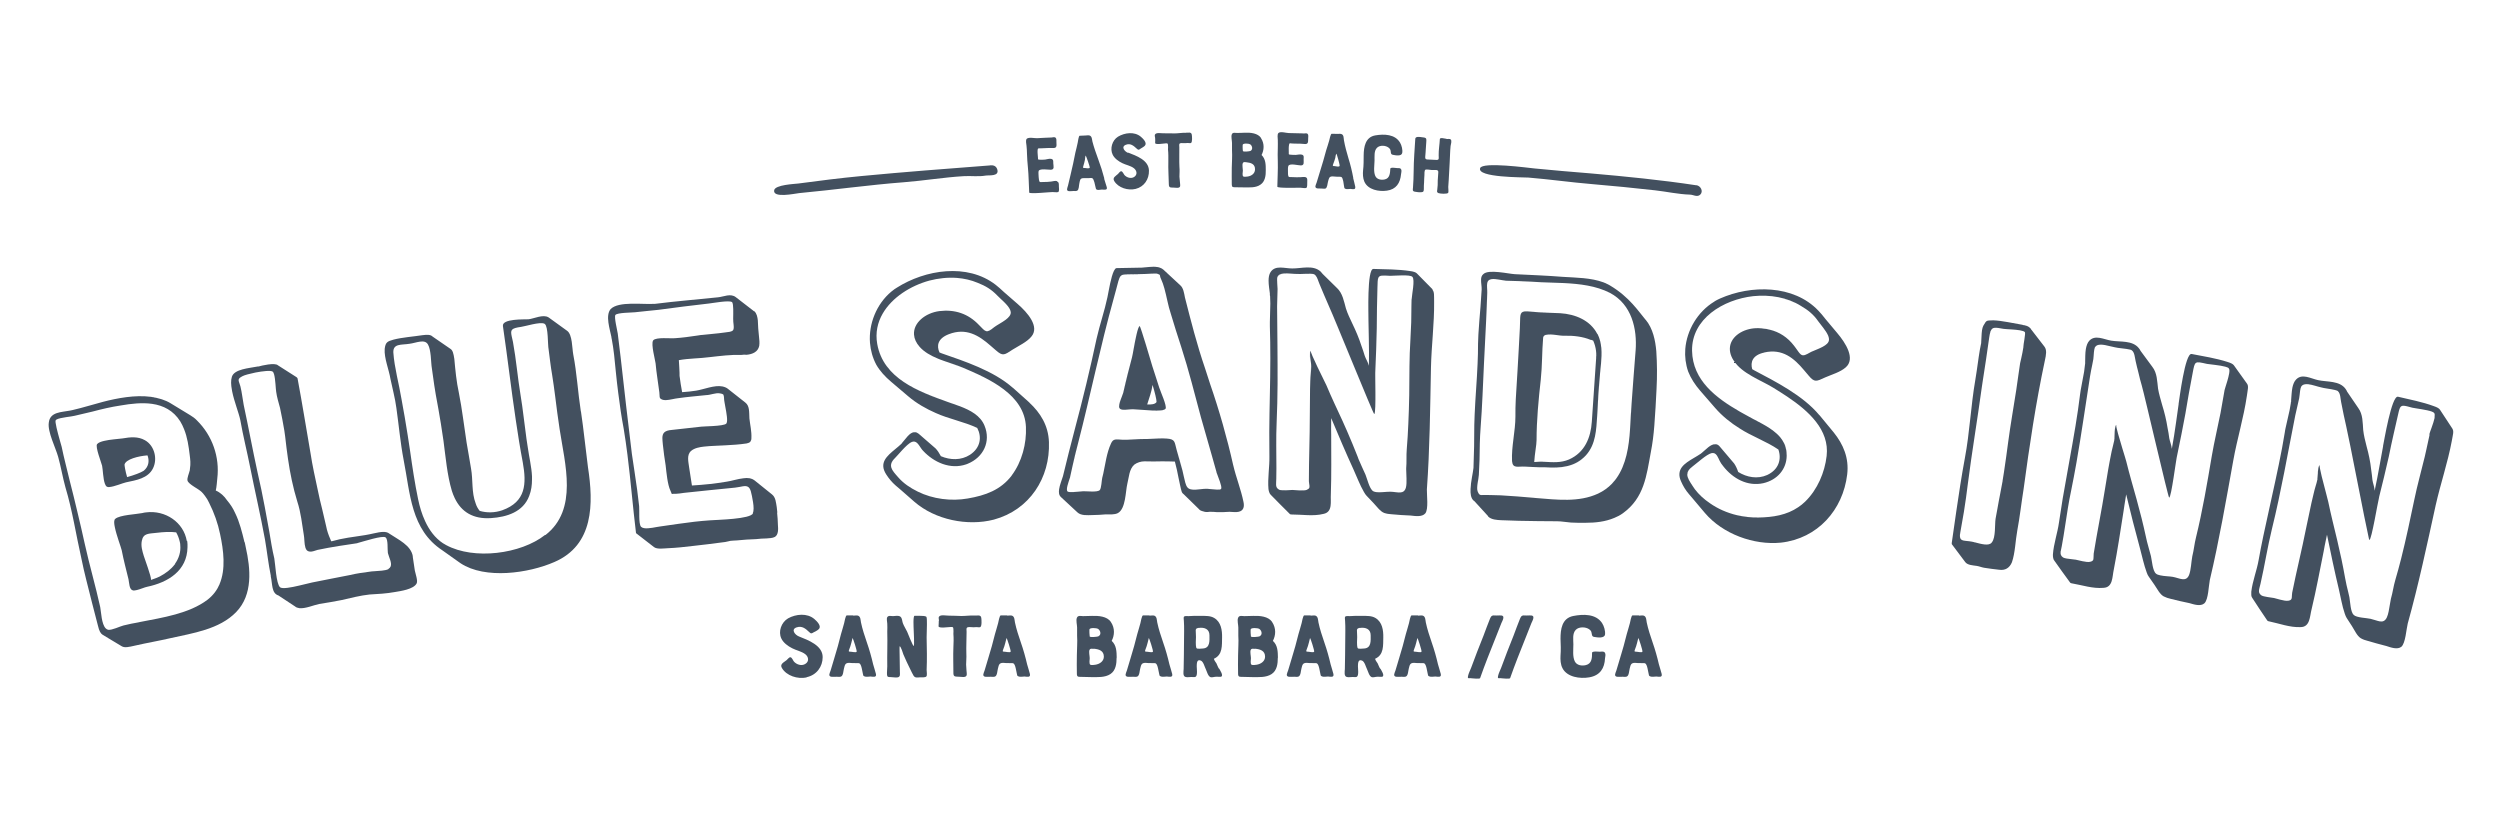 <?xml version="1.0" encoding="UTF-8"?>
<svg id="Layer_1" data-name="Layer 1" xmlns="http://www.w3.org/2000/svg" width="214" height="70" viewBox="0 0 214 70">
  <defs>
    <style>
      .cls-1 {
        fill: #43505f;
      }
    </style>
  </defs>
  <path class="cls-1" d="M20.93,46.42c-.21-.86-.42-1.73-.8-2.5-.17-.39-.41-.76-.7-1.1-.23-.35-.58-.67-.96-.83,.07-.26,.11-.84,.13-1.03,.22-1.83-.42-3.67-1.74-4.97-.17-.18-.36-.32-.58-.45-.55-.34-1.1-.67-1.66-1.01-.24-.15-.5-.26-.77-.35h-.02s-.06-.03-.09-.03c-.04-.01-.08-.02-.11-.03-.03,0-.05-.01-.08-.02-.03,0-.07-.02-.1-.03-.04,0-.08-.02-.12-.03h-.06s-.1-.03-.14-.04h-.04c-.05-.01-.11-.02-.16-.03h-.01c-1.36-.18-2.88,.11-4.11,.43-.84,.22-1.72,.5-2.59,.7-.08,.02-.16,.03-.24,.05-.71,.14-1.69,.1-1.8,1.01-.13,.79,.59,2.18,.8,2.95,.24,.86,.38,1.74,.62,2.6,.6,1.99,.91,4.08,1.37,6.11,.12,.6,.26,1.2,.41,1.8,.32,1.32,.67,2.63,1.01,3.96,.1,.43,.22,.65,.4,.76,.54,.33,1.09,.66,1.63,.98,.25,.15,.6,.07,1.16-.06,1-.23,2.01-.4,3-.63,1.91-.43,4.2-.75,5.64-2.24,1.44-1.49,1.23-3.71,.82-5.53-.03-.15-.06-.29-.09-.44Zm-2.13,3.58c-.22,.51-.55,.96-1.04,1.34-1.57,1.19-3.87,1.53-5.76,1.9-.06,.01-.12,.02-.18,.04-.2,.03-.39,.07-.59,.11-.22,.05-.44,.1-.66,.15-.29,.07-.99,.42-1.31,.37-.08-.02-.15-.06-.21-.12-.36-.36-.39-1.39-.47-1.82-.4-1.82-.93-3.62-1.33-5.44-.2-.9-.4-1.79-.62-2.69-.21-.89-.43-1.79-.66-2.68-.23-.98-.49-1.93-.69-2.91-.02-.1-.09-.33-.17-.6-.18-.65-.43-1.57-.34-1.68,.02-.02,.04-.04,.07-.06,.32-.18,1.33-.25,1.55-.32,.52-.12,1.01-.24,1.53-.36,.79-.21,1.59-.4,2.4-.52,.91-.16,1.85-.26,2.7-.14,.97,.14,1.82,.57,2.41,1.5,.13,.21,.23,.43,.32,.65,.29,.71,.4,1.48,.49,2.24,.05,.38,.09,.74,.02,1.15,0,.03,0,.06-.01,.1v.03h0c-.07,.3-.25,.67-.2,.9,.05,.17,.3,.35,.56,.52,.25,.16,.52,.32,.66,.46,.1,.11,.2,.22,.29,.35,.13,.17,.25,.37,.34,.57,.43,.85,.75,1.75,.94,2.68,.3,1.4,.5,3-.05,4.29Z"/>
  <path class="cls-1" d="M35.34,47.63c-.16-.96-1.24-1.43-2.01-1.95-.27-.22-.7-.17-1.35-.02-.97,.23-1.95,.29-2.9,.5-.17,.04-.43,.11-.71,.18-.03-.03-.06-.08-.09-.18-.16-.36-.29-.73-.36-1.11-.12-.49-.22-.98-.35-1.5-.13-.52-.26-1.04-.36-1.56-.23-1.07-.47-2.14-.63-3.2-.37-2.13-.71-4.27-1.11-6.4,0-.03-.04-.05-.08-.1-.53-.34-1.06-.68-1.6-1.02-.25-.25-1.43,.03-1.65,.1h-.07c-.75,.15-2.01,.22-2.22,.88-.1,.31-.08,.7,0,1.12,0,.04,.01,.08,.02,.12,.17,.87,.57,1.84,.7,2.47,.24,1.37,.57,2.66,.84,4.02,.41,2.06,.89,4.12,1.27,6.19,.18,1.05,.29,2.09,.5,3.11h0v.07c.15,.64,.05,1.43,.65,1.62,.48,.31,.96,.63,1.44,.95,.08,.08,.21,.11,.36,.14,.53,.05,1.2-.26,1.7-.36,.65-.1,1.27-.21,1.89-.33,.79-.18,1.64-.4,2.41-.48,.72-.04,1.45-.08,2.16-.21,.47-.08,1.63-.23,1.88-.75,.11-.23-.11-.82-.16-1.09-.07-.41-.11-.79-.18-1.2Zm-2.1,1.09c-.24,.13-.82,.15-1.24,.18-.12,0-.23,.02-.31,.03-.6,.08-1.14,.15-1.72,.29-1.07,.2-2.16,.43-3.25,.64-.2,.04-.65,.16-1.13,.27-.68,.16-1.42,.3-1.62,.14-.34-.32-.4-2.01-.49-2.47-.18-.75-.3-1.51-.43-2.3-.12-.69-.25-1.38-.38-2.07-.19-1.01-.4-2.03-.63-3.02-.41-1.88-.77-3.84-1.18-5.75-.1-.52-.15-1.06-.28-1.58-.12-.46-.32-.61,.09-.83,.03-.02,.06-.03,.09-.05,.16-.09,.62-.21,1.1-.31,.63-.12,1.31-.2,1.48-.08,.05,.03,.08,.12,.12,.23,.12,.43,.14,1.29,.18,1.49,.06,.47,.21,.93,.33,1.39,.13,.65,.27,1.3,.37,1.95,.03,.17,.05,.33,.07,.5,.07,.64,.15,1.27,.24,1.9,.18,1.24,.43,2.46,.8,3.67,.31,.94,.4,1.92,.56,2.88,.05,.24,.03,.73,.13,1.05,.03,.1,.07,.18,.12,.23,.08,.08,.17,.11,.27,.12,.21,.02,.43-.09,.66-.15,.6-.13,1.2-.23,1.8-.33,.51-.08,1.01-.15,1.52-.23,.03,0,.07-.01,.11-.03,.53-.14,2.12-.66,2.38-.48,.24,.17,.15,1.03,.2,1.32,0,.03,.01,.05,.02,.08h0c.02,.08,.05,.17,.08,.25,.14,.39,.32,.82-.04,1.04Z"/>
  <path class="cls-1" d="M49.72,35.22c-.25-1.61-.34-3.3-.65-4.88-.1-.52-.07-1.7-.52-2.02-.51-.37-1.01-.73-1.52-1.1-.03-.02-.06-.05-.09-.06-.45-.27-1.22,.11-1.69,.17-.38,.02-2.29-.06-2.2,.58,.39,2.66,.7,5.36,1.1,8.04,.18,1.22,.37,2.43,.6,3.63,.33,1.84,.27,3.37-1.76,4.1-.64,.22-1.32,.23-1.93,.05-.15-.19-.27-.4-.34-.63-.37-.96-.22-2.01-.4-3-.11-.73-.26-1.46-.38-2.22-.22-1.41-.38-2.85-.66-4.25-.21-.96-.3-1.93-.39-2.91-.07-.47-.14-.73-.32-.85-.51-.35-1.03-.71-1.54-1.06-.16-.16-.42-.18-.86-.12-.77,.12-1.75,.19-2.48,.38-.55,.15-.69,.24-.76,.79-.06,.79,.37,1.8,.49,2.56,.17,.84,.4,1.65,.51,2.5,.21,1.47,.34,2.98,.62,4.44,.57,2.88,.61,5.97,3.32,7.75,.46,.33,.92,.65,1.38,.98l.17,.12c2.11,1.4,5.83,.86,8.03-.1,3.39-1.46,3.36-5.01,2.88-8.12-.21-1.59-.36-3.18-.6-4.77Zm-3.06,10.57c-2.08,1.64-6.09,2.16-8.47,.87-.08-.04-.15-.09-.22-.13l-.04-.02c-.7-.46-1.19-1.14-1.54-1.9-.28-.6-.47-1.25-.6-1.88-.28-1.34-.49-2.74-.68-4.09-.07-.46-.14-.92-.21-1.38-.16-1.03-.34-2.07-.53-3.09-.21-1.29-.61-2.69-.7-4-.03-.78,.69-.63,1.37-.74,.59-.07,1.32-.45,1.6,.07,.13,.23,.19,.59,.23,.96,.04,.39,.05,.8,.1,1.08,.06,.48,.13,.95,.2,1.42,.04,.27,.08,.54,.13,.81,.15,.83,.31,1.66,.44,2.5,.08,.48,.15,.97,.22,1.45,.19,1.41,.31,2.92,.72,4.3,.07,.22,.15,.42,.24,.61,.57,1.2,1.59,1.82,3.11,1.72,1.36-.09,2.76-.53,3.27-1.9,.18-.46,.24-.93,.24-1.41v-.04c0-.07,0-.14,0-.22-.04-.83-.25-1.67-.36-2.47-.04-.24-.08-.48-.11-.72-.18-1.26-.3-2.52-.51-3.77-.25-1.49-.37-3.03-.65-4.55-.04-.19-.08-.36-.11-.49-.11-.54-.06-.68,.81-.8,.36-.05,1.59-.44,1.97-.28,.02,0,.03,.02,.05,.03,.31,.2,.25,1.82,.33,2.17,.1,.73,.17,1.44,.3,2.17,.1,.61,.18,1.22,.26,1.83,.12,.93,.23,1.87,.38,2.81,.45,2.99,1.61,6.9-1.21,9.09Z"/>
  <path class="cls-1" d="M66.54,43.88l-.05-.47c-.07-.38-.08-.83-.41-1.09-.49-.4-.99-.8-1.48-1.19-.03-.02-.06-.04-.09-.06-.08-.05-.16-.09-.26-.11-.02,0-.05-.01-.07-.02-.17-.03-.35-.03-.54,0-.48,.05-1.01,.23-1.43,.29-1.02,.17-1.86,.26-2.98,.33,0,0-.22-1.44-.24-1.55-.05-.44-.24-1.08,.18-1.42,.28-.24,.73-.32,1.09-.36,.61-.07,1.22-.07,1.83-.11,.61-.03,1.22-.07,1.82-.16,.12-.04,.24-.05,.32-.15,.05-.07,.1-.19,.09-.31,.03-.57-.11-1.12-.17-1.68-.03-.59,.02-1.07-.35-1.36-.5-.4-1.01-.79-1.51-1.19-.1-.08-.26-.15-.45-.19-.67-.14-1.61,.26-2.25,.36-.35,.06-.78,.1-1.2,.13-.08-.47-.17-.93-.22-1.4,.02-.12-.06-1.34-.06-1.34,.89-.16,1.76-.14,2.65-.26,.89-.1,1.82-.22,2.72-.19,.15-.02,.28-.03,.43-.01,.52-.05,.97-.25,1.08-.76,.04-.27,.01-.54-.02-.8-.05-.47-.09-.91-.1-1.39-.03-.27-.09-.59-.3-.78h-.03c-.5-.38-1-.77-1.5-1.16l-.04-.03c-.45-.37-1.07-.04-1.54,0-1.78,.19-3.59,.33-5.39,.56-.03,0-.06,0-.09,0-.92,.07-3.03-.25-3.71,.45-.23,.27-.25,.7-.19,1.15,.06,.44,.19,.91,.26,1.25h0v.07s.02,.04,.02,.06c.18,.93,.26,1.85,.35,2.79,.06,.61,.13,1.23,.21,1.85,.13,1.04,.28,2.08,.47,3.08,.12,.74,.23,1.48,.32,2.22,.28,2.22,.46,4.47,.73,6.68,0,.02,0,.03,.02,.04,.01,.01,.03,.03,.05,.04,.49,.38,.98,.76,1.47,1.14,.27,.21,.86,.11,1.16,.1,.75-.03,1.46-.11,2.21-.2,.83-.1,1.64-.18,2.46-.3,.18-.02,.36-.04,.53-.09,.23-.08,.51-.05,.74-.08,.54-.06,1.1-.09,1.64-.11,.3-.03,.6-.06,.9-.06,.21-.02,.51-.02,.71-.13,.31-.18,.29-.68,.26-1.01,0-.36-.04-.71-.07-1.07Zm-2.08,.06c-.22,.5-3.02,.55-3.68,.6-.9,.06-1.8,.17-2.7,.3-.53,.07-1.07,.15-1.6,.23-.28,.03-.95,.21-1.35,.14-.11-.02-.2-.06-.26-.12-.22-.27-.12-1.42-.16-1.77-.05-.47-.11-.93-.17-1.4-.14-1.02-.3-2.04-.45-3.06-.34-2.74-.65-5.48-.96-8.25-.08-.68-.17-1.38-.25-2.06-.03-.24-.33-1.42-.2-1.59,.16-.2,1.36-.2,1.67-.23,.65-.08,1.34-.13,2.02-.21,1.43-.19,2.86-.38,4.32-.54,.31-.03,1.73-.3,1.97-.12,.04,.03,.06,.12,.08,.23,.06,.41,0,1.23,.03,1.46,.02,.19,.04,.34,.04,.45,0,.24-.06,.34-.33,.4-.11,.02-.25,.04-.43,.06-.68,.1-1.36,.14-2.07,.22-.11,.02-.22,.03-.33,.05-.61,.09-1.23,.18-1.87,.22-.37,.04-1.61-.11-1.86,.18,0,0-.01,.02-.02,.03-.18,.32,.18,1.63,.22,1.95,.07,.83,.22,1.65,.32,2.47,.04,.35-.03,.5,.19,.6,.02,0,.04,.02,.07,.03h0s.04,.01,.07,.02c.07,.02,.15,.02,.24,.02,.32-.01,.77-.14,1.01-.16,.82-.12,1.62-.18,2.45-.27,.31,0,.81-.21,1.13-.15,.21,.03,.3,.07,.34,.14h0v.04c.04,.08,.03,.2,.05,.4,.01,.11,.06,.33,.1,.58,.1,.53,.22,1.2,.1,1.4,0,0-.01,.02-.02,.03-.1,.12-.64,.18-1.15,.21-.43,.03-.84,.03-.98,.05-.85,.09-1.67,.19-2.52,.28-.64,.05-.81,.27-.82,.68,0,.16,.02,.35,.04,.57,.07,.62,.14,1.21,.24,1.79,.07,.62,.16,1.65,.41,2.16,.08,.17,.09,.24,.11,.27,.02,.04,.06-.02,.35,0,.19,0,.46-.05,.69-.08,.03,0,.06,0,.09-.01,1.41-.16,2.86-.29,4.3-.44,.5-.05,.89-.24,1.14-.04,.08,.07,.15,.18,.2,.35,.05,.2,.14,.56,.19,.93,.06,.38,.08,.77-.03,.96Z"/>
  <path class="cls-1" d="M88.13,34.47c-.48-.43-.95-.85-1.43-1.28h-.01c-1.65-1.46-4.17-2.28-6.07-2.94-.07-.02-.13-.05-.2-.08-.26-.57-.16-1.19,.79-1.56,1.49-.58,2.58,.1,3.58,.98,.15,.13,.3,.26,.45,.39,.61,.54,.73,.41,1.45-.06,.51-.32,1.21-.64,1.59-1.1,.74-.86-.33-2.07-1.17-2.8-.38-.34-.77-.68-1.16-1.01-.26-.25-.52-.47-.72-.63-2.43-1.88-6.03-1.3-8.47,.25-.07,.04-.13,.09-.2,.13-.04,.03-.09,.07-.13,.1-.03,.02-.06,.05-.09,.07l-.04,.03c-1.28,1.07-1.95,2.77-1.83,4.38,.05,.65,.23,1.3,.54,1.88,.31,.54,.75,1.02,1.27,1.46,.49,.41,.98,.83,1.46,1.24,.71,.61,1.57,1.09,2.35,1.43,1.09,.5,2.44,.75,3.56,1.28,.41,.78,.29,1.7-.62,2.3-.76,.49-1.69,.46-2.49,.12-.13-.25-.3-.51-.46-.67-.48-.42-.96-.83-1.44-1.25-.1-.08-.22-.14-.31-.13-.02,0-.04,0-.07,0-.4,0-.76,.61-1.04,.91h0l-.02,.03h0l-.02,.03h0l-.03,.03c-.64,.61-1.59,1.13-1.54,1.93,.01,.2,.09,.43,.25,.68,.23,.36,.5,.68,.81,.95,.13,.12,.26,.23,.4,.34,.4,.35,.8,.7,1.2,1.05,1.78,1.55,4.56,2.11,6.8,1.53,3.07-.83,4.83-3.58,4.72-6.64-.05-1.42-.73-2.5-1.68-3.38Zm-1.53,6.24c-.94,1.23-2.24,1.7-3.76,1.96-1.4,.25-3,.05-4.28-.59-.65-.32-1.22-.7-1.68-1.23-.55-.62-.92-1.01-.26-1.65,.15-.15,.37-.41,.6-.66,.29-.31,.6-.62,.83-.71,.39-.15,.57,.22,.8,.55,.05,.07,.1,.14,.16,.2,.94,1.01,2.34,1.63,3.69,1.17,.04-.01,.09-.03,.13-.05,1.36-.55,2-1.91,1.45-3.25-.35-.88-1.22-1.33-2.1-1.67-.35-.13-.7-.25-1.02-.36-2.53-.9-5.55-2.01-6.07-4.98-.17-.96,.03-1.84,.47-2.6,.8-1.38,2.38-2.38,3.99-2.82,.77-.2,1.58-.29,2.37-.23,.61,.05,1.2,.18,1.77,.42,.67,.26,1.18,.57,1.67,1.08,.28,.3,.93,.8,1.11,1.24,.03,.07,.04,.13,.05,.19,.02,.24-.17,.45-.43,.65-.32,.24-.74,.45-.98,.63-.69,.57-.72,.42-1.31-.18-.92-.97-2.06-1.35-3.39-1.19-1.21,.16-2.25,1.01-2.17,2.02,.03,.34,.17,.69,.48,1.04,.4,.45,.96,.76,1.57,1.01,.05,.02,.11,.04,.17,.07,.07,.03,.15,.06,.22,.08l.08,.03c.58,.21,1.17,.38,1.68,.6,2.24,.95,5.27,2.31,5.38,5.07,.06,1.42-.34,2.98-1.22,4.15Z"/>
  <path class="cls-1" d="M80.76,30.89c.58,.21,1.17,.38,1.68,.6-.51-.21-1.1-.39-1.68-.6Z"/>
  <path class="cls-1" d="M87.81,36.56c-.11-2.76-3.14-4.12-5.38-5.07,2.24,.95,5.27,2.31,5.38,5.07Z"/>
  <path class="cls-1" d="M80.46,30.78c.07,.03,.15,.06,.22,.08-.07-.03-.15-.05-.22-.08Z"/>
  <path class="cls-1" d="M83.8,27.83c.59,.6,.62,.74,1.31,.18-.69,.57-.72,.42-1.31-.18Z"/>
  <path class="cls-1" d="M82.17,34.77c-.35-.13-.7-.25-1.02-.36,.32,.12,.68,.23,1.02,.36Z"/>
  <path class="cls-1" d="M80.29,30.71c.05,.02,.11,.04,.17,.07-.06-.02-.11-.04-.17-.07Z"/>
  <path class="cls-1" d="M78.85,38.37c.05,.07,.1,.14,.16,.2-.06-.06-.11-.13-.16-.2Z"/>
  <path class="cls-1" d="M86.47,26.53c.03,.07,.04,.13,.05,.19,0-.06-.02-.13-.05-.19Z"/>
  <path class="cls-1" d="M78.24,28.66c.03,.34,.17,.69,.48,1.04-.31-.35-.46-.71-.48-1.04Z"/>
  <path class="cls-1" d="M79.55,24.02c-1.61,.44-3.19,1.44-3.99,2.82,.8-1.38,2.38-2.38,3.99-2.82Z"/>
  <path class="cls-1" d="M75.08,29.43c.51,2.97,3.54,4.07,6.07,4.98-2.53-.9-5.55-2.01-6.07-4.98Z"/>
  <path class="cls-1" d="M76.88,40.84c.46,.53,1.03,.91,1.68,1.23-.65-.32-1.22-.7-1.68-1.23Z"/>
  <path class="cls-1" d="M82.7,39.74c-1.35,.46-2.75-.16-3.69-1.17,.94,1.01,2.34,1.63,3.69,1.17Z"/>
  <path class="cls-1" d="M86.09,27.38c.26-.2,.45-.41,.43-.65,.02,.24-.17,.45-.43,.65Z"/>
  <path class="cls-1" d="M78.05,37.83c-.23,.1-.54,.4-.83,.71,.29-.31,.6-.62,.83-.71Z"/>
  <path class="cls-1" d="M76.62,39.2c-.66,.64-.29,1.03,.26,1.65-.55-.62-.91-1.01-.26-1.65Z"/>
  <path class="cls-1" d="M86.59,40.7c.88-1.17,1.28-2.72,1.22-4.15,.06,1.42-.34,2.98-1.22,4.15Z"/>
  <path class="cls-1" d="M81.92,23.79c-.79-.06-1.6,.03-2.37,.23,.77-.2,1.58-.29,2.37-.23Z"/>
  <path class="cls-1" d="M105.56,39.81c-.51-2.28-1.19-4.68-1.97-6.93-.15-.45-.29-.91-.44-1.36-.69-2.01-1.2-4.02-1.72-6.06-.07-.36-.13-.83-.42-1.06-.45-.42-.9-.84-1.36-1.26h0s-.03-.03-.04-.04c-.09-.08-.2-.15-.33-.19-.05-.02-.11-.04-.17-.05h-.05c-.2-.04-.43-.03-.66-.01-.23,.02-.47,.04-.67,.06h-.04c-.68,.01-1.39,.03-2.1,.04,0,0-.02,0-.03,0-.29,.08-.52,1.22-.65,1.91-.05,.27-.09,.49-.11,.57-.25,1.19-.66,2.36-.93,3.55-.55,2.59-1.18,5.19-1.86,7.74-.35,1.35-.7,2.69-1.02,4.04-.11,.36-.28,.76-.33,1.12-.04,.27-.02,.51,.16,.67l.02,.02c.46,.43,.93,.86,1.39,1.29,.31,.29,.84,.24,1.26,.23,.39-.01,.78-.02,1.16-.06,.33,0,.75,.04,1.04-.11,.68-.37,.65-1.85,.81-2.51,.14-.54,.15-1.25,.6-1.64,.24-.18,.57-.28,.87-.28,.51,.02,1.03,.01,1.51,0,.09,0,1.09,.01,1.09,.02,.13,.46,.23,.97,.31,1.38,.01,.07,.02,.13,.04,.19,.04,.19,.07,.36,.1,.47,.05,.22,.08,.37,.12,.49,.03,.11,.08,.19,.18,.26,.44,.43,.88,.85,1.31,1.28,.06,.09,.18,.15,.39,.2,.15,.06,.33,.06,.51,.03,.21,0,.45,0,.66,.03,.36,0,.72,0,1.05-.03,.27,0,.54,.06,.78,0,.45-.09,.51-.47,.42-.86-.21-1.04-.63-2.08-.87-3.11Zm-1.05,2.05c-.06,.11-.6,.03-.97,0-.15-.02-.27-.03-.32-.02-.48,0-1.32,.25-1.59-.14-.14-.17-.22-.58-.3-.93-.04-.2-.08-.38-.11-.49-.16-.59-.34-1.18-.5-1.77-.19-.68-.1-.92-.86-.97-.41-.03-.84,0-1.27,.02-.15,0-.3,.01-.45,.02-.08,0-.17,0-.25,0-.47,0-.94,.05-1.4,.06-.14,0-.28,0-.41,0-.55-.02-.79-.13-.99,.35-.35,.76-.47,1.71-.65,2.55-.03,.13-.06,.25-.09,.37-.05,.21-.07,.89-.21,1.04-.2,.21-1.11,.09-1.41,.1-.14,0-.82,.1-1.16,.07-.09,0-.15-.03-.19-.05-.16-.15,.08-.78,.19-1.13,.01-.03,.02-.06,.03-.09,0-.02,0-.04,.01-.06,.07-.32,.14-.63,.21-.95,.14-.64,.29-1.27,.46-1.89,1.06-4.1,1.9-8.27,3.05-12.39,.14-.48,.26-.98,.4-1.49,.06-.2,.11-.33,.18-.42,.14-.17,.34-.16,.77-.17,.47,0,.91-.02,1.38-.03,.16,0,.87-.07,1-.02,.35,.11,.16,.12,.32,.44,.12,.25,.21,.53,.29,.81,.2,.71,.32,1.5,.55,2.17,.29,.95,.58,1.92,.9,2.87,.64,1.98,1.14,3.99,1.68,6,.31,1.07,.62,2.16,.93,3.26,.12,.47,.28,.95,.4,1.42,0,.03,.02,.09,.05,.16,.12,.34,.42,1.05,.36,1.25,0,.02-.01,.03-.02,.04Z"/>
  <path class="cls-1" d="M96.67,23.47c-.43,0-.64,0-.77,.17,.14-.17,.34-.16,.77-.17Z"/>
  <path class="cls-1" d="M101.34,40.77c-.04-.2-.08-.38-.11-.49,.03,.11,.07,.29,.11,.49Z"/>
  <path class="cls-1" d="M104.54,41.82s-.01,.03-.02,.04c0,0,.02-.02,.02-.04Z"/>
  <path class="cls-1" d="M103.54,41.85c.37,.04,.91,.11,.97,0-.06,.11-.6,.03-.97,0Z"/>
  <path class="cls-1" d="M95.09,37.98c.2-.48,.45-.37,.99-.35-.55-.02-.79-.13-.99,.35Z"/>
  <path class="cls-1" d="M99.37,23.87c-.16-.32,.03-.33-.32-.44,.35,.11,.16,.12,.32,.44Z"/>
  <path class="cls-1" d="M98.6,37.55c.43-.02,.85-.05,1.27-.02-.41-.03-.84,0-1.27,.02Z"/>
  <path class="cls-1" d="M91.56,42.12c.35,.03,1.02-.06,1.16-.07-.14,0-.82,.1-1.16,.07Z"/>
  <path class="cls-1" d="M99.05,23.43c-.13-.06-.84,.01-1,.02,.16,0,.87-.07,1-.02Z"/>
  <path class="cls-1" d="M104.12,40.4s.02,.09,.05,.16c-.03-.08-.05-.13-.05-.16Z"/>
  <path class="cls-1" d="M91.56,40.93s.02-.06,.03-.09c0,.03-.02,.06-.03,.09Z"/>
  <path class="cls-1" d="M99.66,24.69c.2,.71,.32,1.5,.55,2.17-.23-.67-.35-1.46-.55-2.17Z"/>
  <path class="cls-1" d="M95.31,25.55c.14-.48,.26-.98,.4-1.49-.14,.51-.26,1.01-.4,1.49Z"/>
  <path class="cls-1" d="M96.67,23.47c.47,0,.91-.02,1.38-.03-.47,0-.91,.02-1.38,.03Z"/>
  <path class="cls-1" d="M94.43,40.53c-.03,.13-.06,.25-.09,.37,.03-.12,.06-.25,.09-.37Z"/>
  <path class="cls-1" d="M91.81,39.83c.14-.64,.29-1.27,.46-1.89-.16,.62-.31,1.25-.46,1.89Z"/>
  <path class="cls-1" d="M102.79,35.73c.31,1.07,.62,2.16,.93,3.26-.31-1.1-.62-2.19-.93-3.26Z"/>
  <path class="cls-1" d="M101.23,40.28c-.16-.59-.34-1.18-.5-1.77,.16,.59,.35,1.18,.5,1.77Z"/>
  <path class="cls-1" d="M98.14,37.57c-.08,0-.17,0-.25,0,.08,0,.17,0,.25,0Z"/>
  <path class="cls-1" d="M97.89,37.57c-.47,0-.94,.05-1.4,.06,.47-.01,.94-.06,1.4-.06Z"/>
  <path class="cls-1" d="M100.22,26.86c.29,.95,.58,1.92,.9,2.87-.32-.95-.61-1.92-.9-2.87Z"/>
  <path class="cls-1" d="M122.64,24.78c-.45-.46-.9-.92-1.36-1.38-.09-.09-.28-.16-.59-.2-1-.15-2.12-.15-3.13-.18-.56-.01-.41,4.02-.42,4.38,0,0,0,.01,0,.02h0s0,.02,0,.02c0,.44,.07,2.46,.04,3.87-.06-.27-.29-.63-.36-.86-.09-.27-.17-.57-.29-.87-.2-.63-.47-1.26-.76-1.86-.21-.45-.42-.87-.56-1.32-.17-.6-.28-1.31-.78-1.76-.4-.4-.81-.79-1.21-1.19-.05-.07-.11-.14-.17-.2-.65-.6-1.65-.26-2.44-.27-.66,0-1.44-.31-1.85,.31-.13,.2-.17,.46-.17,.74,0,.36,.07,.76,.11,1.09h0v.15s.02,.05,.02,.07c.01,.21,.02,.43,.02,.64,0,.53-.04,1.05-.04,1.59,0,.12,0,.23,0,.35,.03,.93,.04,1.86,.04,2.78,0,2.1-.08,4.19-.09,6.28,0,.7,0,1.39,.01,2.09,.02,.89-.16,1.9-.08,2.79,.01,.11,.04,.21,.07,.29,.03,.09,.08,.17,.14,.22,.54,.54,1.04,1.07,1.57,1.58l.06,.06c.06,.03,.09,.03,.12,.03,.93,0,1.88,.17,2.75-.05,.81-.16,.59-1.06,.63-1.68,.06-1.72,.03-3.38,.03-5.1,0-.06-.02-.71,0-1.42,.61,1.46,1.25,2.96,1.91,4.4,.29,.63,.54,1.32,.89,1.92,.09,.15,.14,.24,.23,.33,.19,.2,.39,.41,.58,.61,.29,.3,.58,.73,.93,.86,.21,.07,.42,.1,.62,.11,.54,.05,1.07,.09,1.64,.11,.36,.04,.98,.15,1.26-.19,.28-.38,.12-1.54,.13-2.04,.25-3.46,.28-6.93,.35-10.43,.04-1.87,.29-3.76,.27-5.63-.01-.53,.03-.86-.15-1.04Zm-1.81,.86c-.01,.4-.01,.81-.02,1.21,0,.25,0,.49-.01,.74-.02,.5-.04,1.01-.07,1.51-.04,.75-.08,1.51-.08,2.25,0,1.64-.02,3.31-.1,4.97-.03,.71-.07,1.41-.13,2.11-.05,.56,0,1.1-.05,1.66,0,.03,0,.06,0,.09,0,.47,.08,1.13-.02,1.54-.17,.65-.7,.39-1.33,.37-.36-.01-1.17,.14-1.47-.04-.17-.1-.3-.38-.41-.68-.1-.27-.18-.56-.25-.73-.2-.47-.42-.89-.6-1.34-.03-.07-.06-.14-.08-.22-.28-.72-.58-1.43-.89-2.15-.13-.3-.27-.6-.4-.9-.47-1.02-.94-2-1.38-3.05-.15-.33-1.43-2.84-1.34-2.96-.1,.11-.06,.5-.01,.84,.03,.21,.06,.4,.05,.5,0,.42-.07,.83-.08,1.24-.01,.23-.02,.46-.02,.69-.02,.76,0,1.52-.02,2.27,0,1.87-.08,3.74-.08,5.63,.02,.31,.11,.49,0,.62h0s-.02,.02-.03,.03c-.04,.03-.09,.06-.15,.09-.14,.06-.38,.06-.62,.05-.23-.01-.46-.03-.61-.04-.12,0-.33,.02-.55,.03-.23,0-.46,0-.56-.04-.02-.01-.05-.02-.07-.04-.31-.19-.2-.5-.2-.92,0-.29,.01-.59,.01-.88,0-1.29-.04-2.62,.02-3.92,.05-1.1,.07-2.2,.08-3.3,.01-2.21-.03-4.42-.04-6.64,0-.24,.01-.49,.02-.75,0-.24,.02-.49,.02-.74,0-.12-.02-.31-.03-.5-.01-.2-.02-.39,.01-.51,.08-.22,.29-.3,.56-.32,.35-.03,.79,.04,1.13,.04,.28,.03,1.19-.07,1.44,.02,.21,.09,.31,.39,.4,.64,.03,.08,.06,.16,.09,.23,.12,.29,.24,.59,.37,.88,.15,.36,.31,.73,.47,1.09,.38,.8,3.76,9.15,3.83,9.13,0,0,.01,0,.02-.01,.16-.24,.04-3.38,.08-3.75,.06-1.18,.09-2.37,.12-3.56,0-1.16,.03-2.34,.06-3.53,.01-.4,.01-.64,.07-.79,.09-.25,.33-.23,1.02-.19,.37,0,1.72-.13,1.9,.09,.24,.22-.05,1.57-.06,1.9Z"/>
  <path class="cls-1" d="M117.62,35.48c-.07,.02-3.45-8.32-3.83-9.13,.38,.8,3.76,9.15,3.83,9.13Z"/>
  <path class="cls-1" d="M111.21,42c.24,.01,.48,0,.62-.05-.14,.06-.38,.06-.62,.05Z"/>
  <path class="cls-1" d="M112.17,30.87c-.04-.34-.09-.73,.01-.84-.1,.11-.06,.5-.01,.84Z"/>
  <path class="cls-1" d="M112.02,41.83c.11-.13,.02-.31,0-.62,.02,.31,.11,.49,0,.62Z"/>
  <path class="cls-1" d="M109.5,41.96c.11,.05,.34,.05,.56,.04-.23,0-.46,0-.56-.04Z"/>
  <path class="cls-1" d="M109.89,23.45c-.26,.02-.48,.11-.56,.32,.08-.22,.29-.3,.56-.32Z"/>
  <path class="cls-1" d="M109.31,26.27c0,2.21,.05,4.43,.04,6.64,.01-2.21-.03-4.42-.04-6.64Z"/>
  <path class="cls-1" d="M109.33,23.78c-.03,.12-.03,.32-.01,.51-.01-.2-.02-.39,.01-.51Z"/>
  <path class="cls-1" d="M120.34,41.73c.1-.41,.02-1.07,.02-1.54,0,.47,.08,1.13-.02,1.54Z"/>
  <path class="cls-1" d="M120.83,25.64c-.01,.4-.01,.81-.02,1.21,0-.41,0-.81,.02-1.21Z"/>
  <path class="cls-1" d="M112.18,30.03c-.09,.12,1.19,2.63,1.34,2.96-.15-.33-1.43-2.84-1.34-2.96Z"/>
  <path class="cls-1" d="M119.01,42.1c.63,.02,1.16,.27,1.33-.37-.17,.65-.7,.39-1.33,.37Z"/>
  <path class="cls-1" d="M120.83,25.64c.01-.33,.3-1.68,.06-1.9,.24,.22-.05,1.57-.06,1.9Z"/>
  <path class="cls-1" d="M117.54,42.06c.3,.19,1.11,.03,1.47,.04-.36-.01-1.17,.14-1.47-.04Z"/>
  <path class="cls-1" d="M117.13,41.38c.11,.3,.24,.58,.41,.68-.17-.1-.3-.38-.41-.68Z"/>
  <path class="cls-1" d="M112.46,23.51c-.25-.09-1.16,.01-1.44-.02,.28,.03,1.19-.07,1.44,.02Z"/>
  <path class="cls-1" d="M116.19,39.09c-.28-.72-.58-1.43-.89-2.15,.31,.72,.61,1.43,.89,2.15Z"/>
  <path class="cls-1" d="M112.22,31.37c0,.42-.07,.83-.08,1.24,0-.42,.07-.83,.08-1.24Z"/>
  <path class="cls-1" d="M112.14,32.61c-.01,.23-.02,.46-.02,.69,0-.23,.01-.46,.02-.69Z"/>
  <path class="cls-1" d="M120.55,36.32c-.03,.71-.07,1.41-.13,2.11,.06-.7,.1-1.41,.13-2.11Z"/>
  <path class="cls-1" d="M116.28,39.31c-.03-.07-.06-.14-.08-.22,.03,.07,.06,.15,.08,.22Z"/>
  <path class="cls-1" d="M117.9,24.63c.01-.4,.01-.64,.07-.79-.05,.15-.06,.39-.07,.79Z"/>
  <path class="cls-1" d="M112.02,41.83s-.02,.02-.03,.03c.01,0,.02-.02,.03-.03Z"/>
  <path class="cls-1" d="M120.8,27.59c-.02,.5-.04,1.01-.07,1.51,.03-.51,.05-1.01,.07-1.51Z"/>
  <path class="cls-1" d="M117.71,31.72c.06-1.18,.09-2.37,.12-3.56-.03,1.19-.06,2.37-.12,3.56Z"/>
  <path class="cls-1" d="M109.23,41c0-.29,.01-.59,.01-.88,0,.3,0,.59-.01,.88Z"/>
  <path class="cls-1" d="M112.94,24.38c.12,.29,.24,.59,.37,.88-.12-.29-.25-.59-.37-.88Z"/>
  <path class="cls-1" d="M117.84,28.16c0-1.16,.03-2.34,.06-3.53-.03,1.19-.06,2.37-.06,3.53Z"/>
  <path class="cls-1" d="M109.31,26.27c0-.24,.01-.49,.02-.75,0,.25-.02,.5-.02,.75Z"/>
  <path class="cls-1" d="M112.86,24.16c.03,.08,.06,.16,.09,.23-.03-.07-.06-.14-.09-.23Z"/>
  <path class="cls-1" d="M140.86,27.37c-.57-.67-1.38-1.95-3.04-2.93-.1-.06-.21-.12-.33-.17h0l-.03-.02s-.05-.02-.08-.03c-.04-.02-.08-.03-.12-.05-1.08-.4-2.36-.4-3.46-.47-1.37-.11-2.75-.16-4.13-.23-.56-.03-2.24-.44-2.69-.01-.15,.12-.2,.29-.2,.48-.01,.27,.06,.58,.05,.84-.02,.5-.08,.99-.1,1.49-.06,.78-.14,1.57-.18,2.36-.01,.26-.02,.52-.03,.78,0,.58-.01,1.17-.04,1.75-.06,1.44-.19,2.88-.25,4.32-.01,.3-.02,.6-.03,.89,0,1.22-.02,2.46-.07,3.68-.04,.41-.23,1.17-.25,1.81-.02,.4,.03,.75,.22,.95,.03,.03,.06,.06,.1,.08,.4,.43,.79,.86,1.18,1.29v.03c.28,.28,.76,.3,1.12,.32,.51,0,1.01,.05,1.49,.05,1.11,.03,2.18,.03,3.29,.04,.39,0,.77,.08,1.19,.11,.42,.03,.84,.02,1.26,.02,.84,0,1.68-.09,2.46-.42,.25-.1,.5-.23,.72-.39,1.84-1.32,2.03-3.23,2.4-5.23,.15-.76,.24-1.5,.3-2.27,.08-1.03,.14-2.1,.19-3.14,.06-1.1,.05-2.17-.02-3.24-.08-.9-.28-1.93-.91-2.69Zm-.85,2.61c-.11,1.49-.24,2.98-.34,4.48-.05,.77-.1,1.53-.14,2.3-.09,1.45-.33,3.02-1.17,4.19-.04,.05-.08,.11-.12,.16-.08,.1-.17,.2-.26,.3-.32,.33-.71,.62-1.18,.84-1.65,.77-3.56,.52-5.33,.38-.07,0-.13-.01-.2-.02-.93-.08-1.89-.16-2.81-.21-.25-.01-.5-.01-.75-.02-.17,0-.34,0-.51-.01-.22-.01-.36,.02-.46,0-.1-.02-.17-.09-.25-.3-.14-.33,.08-1.04,.1-1.42,.02-.44,.04-.89,.06-1.33,.01-.89,.02-1.81,.09-2.7,.14-1.8,.2-3.67,.29-5.51,.06-1.2,.12-2.4,.18-3.59,.04-.82,.07-1.63,.1-2.45,.01-.28-.05-.61,0-.85,.03-.14,.1-.25,.24-.29,.29-.14,1.06,.08,1.37,.1,.71,.01,1.43,.05,2.14,.08,.29,.01,.57,.03,.86,.05,.63,.03,1.28,.04,1.94,.07,1.37,.07,2.76,.23,3.95,.84,1.87,.99,2.34,3.08,2.2,4.94Z"/>
  <path class="cls-1" d="M128.92,24.01c.71,.01,1.43,.05,2.14,.08-.71-.04-1.42-.07-2.14-.08Z"/>
  <path class="cls-1" d="M131.47,42.62c-.07,0-.13-.01-.2-.02,.07,0,.13,.01,.2,.02Z"/>
  <path class="cls-1" d="M137.99,41.4c-.32,.33-.71,.62-1.18,.84,.47-.22,.86-.51,1.18-.84Z"/>
  <path class="cls-1" d="M131.92,24.14c.63,.03,1.28,.04,1.94,.07-.66-.03-1.32-.04-1.94-.07Z"/>
  <path class="cls-1" d="M139.67,34.46c-.05,.77-.1,1.53-.14,2.3,.04-.76,.08-1.53,.14-2.3Z"/>
  <path class="cls-1" d="M127.21,27.51c.04-.82,.08-1.63,.1-2.45-.03,.82-.06,1.63-.1,2.45Z"/>
  <path class="cls-1" d="M126.65,39.31c.01-.89,.02-1.81,.09-2.7-.07,.89-.08,1.81-.09,2.7Z"/>
  <path class="cls-1" d="M127.7,42.37c-.17,0-.34,0-.51-.01,.17,0,.34,.01,.51,.01Z"/>
  <path class="cls-1" d="M138.25,41.1c-.08,.1-.17,.2-.26,.3,.09-.1,.18-.19,.26-.3Z"/>
  <path class="cls-1" d="M126.59,40.64c-.02,.39-.23,1.09-.1,1.42-.14-.33,.08-1.04,.1-1.42Z"/>
  <path class="cls-1" d="M126.49,42.06c.08,.22,.15,.28,.25,.3-.1-.02-.17-.09-.25-.3Z"/>
  <path class="cls-1" d="M127.55,23.91c-.14,.05-.21,.16-.24,.29,.03-.14,.1-.25,.24-.29Z"/>
  <path class="cls-1" d="M128.92,24.01c-.31-.02-1.08-.23-1.37-.1,.29-.14,1.06,.08,1.37,.1Z"/>
  <path class="cls-1" d="M151.03,30.17c1.56-.35,2.54,.5,3.39,1.51,.13,.15,.26,.31,.39,.46,.52,.62,.66,.52,1.44,.16,.55-.24,1.29-.45,1.74-.85,.86-.74,0-2.09-.73-2.95-.33-.39-.66-.78-.99-1.18-.22-.29-.44-.54-.62-.73-2.12-2.23-5.77-2.21-8.41-1.04-.07,.03-.14,.07-.21,.1-.05,.03-.1,.05-.15,.08-.03,.02-.07,.04-.1,.06l-.04,.03c-1.42,.86-2.35,2.44-2.48,4.05-.05,.65,.03,1.31,.25,1.94,.23,.58,.58,1.12,1.03,1.64,.42,.48,.84,.97,1.26,1.45,.61,.71,1.38,1.32,2.11,1.77,1,.66,2.3,1.11,3.32,1.81,.29,.83,.03,1.72-.96,2.18-.83,.37-1.74,.2-2.48-.26-.09-.27-.22-.55-.35-.73-.41-.49-.82-.97-1.24-1.46-.08-.1-.2-.17-.29-.18-.02,0-.04,0-.07,0-.4-.05-.85,.49-1.17,.74h0l-.03,.02h0l-.03,.03-.03,.02c-.73,.5-1.75,.87-1.82,1.68-.02,.2,.02,.44,.15,.71,.17,.39,.39,.75,.66,1.06,.11,.14,.22,.27,.34,.4,.34,.41,.69,.81,1.03,1.22,1.53,1.8,4.19,2.77,6.5,2.54,3.16-.35,5.32-2.81,5.68-5.84,.17-1.41-.34-2.58-1.15-3.59-.41-.49-.81-.99-1.22-1.48h-.01c-1.41-1.7-3.79-2.89-5.56-3.83-.06-.03-.13-.07-.19-.11-.17-.6,.02-1.2,1.02-1.42Zm-2.62,.7c.7,1.11,2.29,1.65,3.4,2.33,.38,.23,.78,.49,1.19,.76,1.8,1.21,3.62,2.83,3.36,5.07-.16,1.41-.79,2.89-1.84,3.91-.19,.18-.38,.34-.58,.47-1,.68-2.15,.87-3.44,.89-.6,.01-1.22-.06-1.82-.2-.84-.2-1.64-.55-2.32-1.03-.5-.34-.93-.73-1.28-1.19-.07-.09-.13-.18-.19-.28-.25-.38-.45-.68-.46-.97,0-.24,.12-.46,.45-.7,.39-.29,1.19-1.03,1.62-1.14,.16-.03,.27,0,.36,.08,.2,.17,.29,.54,.47,.8,.06,.08,.12,.16,.18,.24,.82,1.05,2.07,1.75,3.43,1.45,1.21-.28,1.99-1.21,2-2.35,0-.21-.02-.43-.08-.65,0-.04-.02-.08-.03-.12-.03-.12-.08-.23-.13-.33-.08-.16-.18-.31-.29-.45-.02-.02-.03-.04-.05-.06-.17-.2-.38-.38-.6-.55-.05-.04-.11-.08-.16-.11-.03-.02-.05-.04-.08-.06-.43-.29-.91-.53-1.34-.76l-.1-.05c-.26-.14-.53-.29-.8-.44-.09-.05-.18-.1-.27-.15l-.09-.05c-2.04-1.17-4.03-2.67-4.08-5.2-.05-2.74,2.66-4.39,5.24-4.68,.71-.07,1.44-.05,2.15,.09,.67,.13,1.33,.37,1.92,.74,.62,.36,1.09,.74,1.49,1.32,.21,.3,.67,.8,.85,1.23,.05,.11,.08,.22,.07,.32h0s0,.03,0,.05c-.03,.48-.92,.75-1.43,.98h-.01c-.05,.03-.1,.05-.14,.07-.21,.12-.36,.2-.48,.24-.33,.1-.43-.11-.79-.61-.05-.07-.1-.13-.15-.2-.55-.71-1.24-1.16-2.07-1.36h-.02c-.07-.02-.14-.04-.21-.05-.06-.01-.13-.02-.19-.03h-.05c-.16-.03-.32-.04-.49-.05-1.12-.03-2.18,.55-2.41,1.42-.1,.4-.04,.86,.28,1.35Z"/>
  <path class="cls-1" d="M155.14,30.09h0Z"/>
  <path class="cls-1" d="M151.5,28.22h0Z"/>
  <path class="cls-1" d="M152.23,25.46c.67,.13,1.33,.37,1.92,.74-.59-.37-1.24-.6-1.92-.74Z"/>
  <path class="cls-1" d="M152.85,38.25c-.03-.12-.08-.23-.13-.33,.05,.11,.09,.22,.13,.33Z"/>
  <path class="cls-1" d="M151.54,36.7c-.43-.29-.91-.53-1.34-.76,.43,.23,.91,.47,1.34,.76Z"/>
  <path class="cls-1" d="M152.42,37.47s-.03-.04-.05-.06c.02,.02,.03,.04,.05,.06Z"/>
  <path class="cls-1" d="M151.27,28.17c-.06-.01-.13-.02-.19-.03,.06,0,.13,.02,.19,.03Z"/>
  <path class="cls-1" d="M156.5,28.74c.05,.11,.08,.22,.07,.32,0-.1-.03-.21-.07-.32Z"/>
  <path class="cls-1" d="M156.57,29.06s0,.03,0,.04c0-.01,0-.03,0-.04Z"/>
  <path class="cls-1" d="M149.29,35.45c-.09-.05-.18-.1-.27-.15,.09,.05,.18,.1,.27,.15Z"/>
  <path class="cls-1" d="M151.78,36.87c-.05-.04-.11-.08-.16-.11,.05,.04,.11,.07,.16,.11Z"/>
  <path class="cls-1" d="M144.89,39.93c-.34,.24-.46,.46-.45,.7,0-.24,.12-.46,.45-.7Z"/>
  <path class="cls-1" d="M152.88,38.37c.05,.22,.08,.44,.08,.65,0-.21-.02-.43-.08-.65Z"/>
  <path class="cls-1" d="M146.87,38.87c-.09-.08-.2-.11-.36-.08,.16-.03,.27,0,.36,.08Z"/>
  <path class="cls-1" d="M148.69,44.1c.6,.15,1.22,.22,1.82,.2-.6,.01-1.22-.06-1.82-.2Z"/>
  <path class="cls-1" d="M151.03,28.13c-.16-.02-.32-.03-.49-.04,.17,0,.33,.02,.49,.04Z"/>
  <path class="cls-1" d="M151.81,33.2c-1.11-.68-2.7-1.22-3.4-2.33,.7,1.11,2.29,1.65,3.4,2.33Z"/>
  <path class="cls-1" d="M153.71,29.79c.36,.5,.46,.71,.79,.61-.33,.1-.43-.11-.79-.61Z"/>
  <path class="cls-1" d="M148.13,29.52c.23-.88,1.29-1.45,2.41-1.42-1.12-.03-2.18,.55-2.41,1.42Z"/>
  <path class="cls-1" d="M144.85,30.05c.05,2.52,2.04,4.02,4.08,5.2-2.04-1.17-4.03-2.67-4.08-5.2Z"/>
  <path class="cls-1" d="M155.65,27.52c-.41-.58-.87-.96-1.49-1.32,.62,.36,1.08,.74,1.49,1.32Z"/>
  <path class="cls-1" d="M147.34,39.67c.06,.08,.12,.16,.18,.24-.06-.08-.12-.16-.18-.24Z"/>
  <path class="cls-1" d="M153.94,43.4c-1,.68-2.15,.87-3.44,.89,1.28-.02,2.44-.21,3.44-.89Z"/>
  <path class="cls-1" d="M156.36,39.02c-.16,1.41-.79,2.89-1.84,3.91,1.05-1.02,1.68-2.5,1.84-3.91Z"/>
  <path class="cls-1" d="M151.81,33.2c.38,.23,.78,.49,1.19,.76-.4-.27-.81-.52-1.19-.76Z"/>
  <path class="cls-1" d="M145.09,41.88c-.07-.09-.13-.18-.19-.28,.06,.1,.13,.19,.19,.28Z"/>
  <path class="cls-1" d="M173.9,28.25c-.09-.2-.29-.35-.65-.42h-.06s-.05-.02-.08-.03c-.74-.12-1.76-.36-2.48-.38-.61,.03-.56-.05-.86,.47-.05,.09-.08,.22-.11,.38-.05,.33-.04,.74-.07,1.03h0v.06c-.09,.39-.15,.79-.21,1.18-.06,.4-.11,.79-.17,1.19-.04,.25-.08,.51-.12,.77-.39,2.25-.48,4.51-.9,6.73-.28,1.51-.51,3.02-.73,4.53-.13,.9-.26,1.81-.39,2.71,0,.06-.01,.09,.01,.12,.38,.51,.76,1.01,1.14,1.52,.2,.27,.65,.28,.98,.33,.21,.03,.41,.12,.64,.16,.41,.06,.86,.13,1.28,.17,.53,.08,.9-.16,1.1-.64,.28-.8,.3-1.87,.46-2.72,.22-1.17,.35-2.38,.54-3.55,.5-3.7,1.04-7.34,1.82-11,.11-.49,.18-.9-.03-1.18-.37-.48-.74-.96-1.11-1.44Zm-.7,1.48c-.05,.32-.11,.63-.18,.93-.03,.15-.06,.29-.1,.44-.06,.36-.11,.73-.16,1.1-.05,.4-.11,.8-.17,1.19-.23,1.49-.49,2.95-.69,4.45-.11,.85-.23,1.71-.36,2.57-.04,.25-.08,.5-.12,.75v.03c-.07,.36-.13,.71-.2,1.06-.09,.43-.16,.86-.24,1.29-.05,.29-.1,.58-.16,.87-.04,.26-.03,.66-.06,1.04-.03,.38-.08,.76-.26,.98-.23,.34-.93,.13-1.43,0h-.04l-.04-.02s-.06-.01-.09-.02h0s-.06-.01-.09-.02c-.62-.12-1.02,0-1.04-.46,0-.02,0-.04,0-.05,0-.06,0-.12,.02-.19,0-.02,0-.05,.01-.08,.11-.58,.21-1.17,.31-1.77,.13-.8,.24-1.61,.34-2.42,.35-2.74,.81-5.43,1.18-8.16,.03-.18,.05-.36,.08-.54,.19-1.26,.4-2.54,.57-3.83,.03-.2,.06-.35,.1-.47v-.03s.02-.03,.03-.05c.15-.35,.41-.29,1.09-.17,.12,.02,.39,.03,.69,.05,.48,.03,1.03,.09,1.14,.23,.08,.1-.14,1.09-.13,1.27Z"/>
  <path class="cls-1" d="M191.22,31.27c-.08-.11-.25-.2-.55-.29-.96-.31-2.08-.49-3.07-.68-.56-.1-1.05,3.91-1.11,4.26v.02h0v.02c-.07,.44-.32,2.44-.58,3.82-.02-.27-.18-.67-.22-.91-.04-.28-.08-.59-.15-.9-.1-.65-.26-1.31-.46-1.95-.13-.48-.27-.92-.35-1.39-.08-.62-.07-1.34-.49-1.87-.34-.46-.67-.91-1.01-1.37-.04-.08-.08-.15-.14-.22-.55-.7-1.6-.52-2.37-.65-.65-.11-1.37-.53-1.88,.01-.16,.18-.24,.43-.29,.7-.06,.36-.05,.77-.06,1.09h0v.07h0v.08s0,.05-.01,.07c-.02,.21-.05,.43-.08,.64-.09,.52-.2,1.03-.29,1.56-.02,.11-.04,.23-.05,.34-.11,.92-.25,1.84-.4,2.76-.34,2.07-.74,4.12-1.09,6.18-.11,.69-.22,1.37-.32,2.06-.12,.88-.46,1.85-.52,2.74,0,.12,0,.21,.02,.29,.01,.1,.05,.18,.1,.24,.45,.62,.86,1.23,1.31,1.82l.05,.07c.05,.04,.08,.04,.11,.05,.92,.16,1.83,.47,2.73,.39,.83-.03,.75-.95,.89-1.56,.33-1.69,.57-3.33,.84-5.03,.01-.06,.1-.71,.22-1.41,.37,1.54,.77,3.12,1.19,4.65,.18,.67,.33,1.39,.57,2.04,.06,.16,.1,.26,.18,.36,.16,.23,.32,.46,.48,.69,.24,.35,.46,.81,.79,.99,.2,.1,.4,.17,.6,.21,.52,.13,1.05,.26,1.61,.37,.35,.1,.95,.31,1.28,.01,.34-.33,.36-1.5,.46-1.99,.8-3.38,1.39-6.8,2.01-10.24,.33-1.84,.89-3.66,1.16-5.51,.07-.53,.17-.84,.02-1.05-.37-.53-.75-1.06-1.13-1.58Zm-.8,2.14c-.12,.64-.22,1.29-.34,1.93-.24,1.22-.54,2.46-.75,3.69-.39,2.31-.79,4.68-1.35,6.96-.14,.55-.18,1.08-.32,1.63-.09,.47-.11,1.19-.28,1.61-.13,.3-.32,.37-.55,.35-.24-.02-.52-.14-.83-.2-.25-.05-.73-.05-1.08-.13-.16-.03-.29-.08-.37-.15-.29-.24-.34-1.12-.43-1.5-.14-.57-.32-1.09-.43-1.65-.23-1.07-.5-2.14-.8-3.22-.3-1.08-.61-2.13-.88-3.23-.03-.13-.18-.6-.34-1.13-.25-.83-.55-1.83-.52-1.98,0,0,0-.01,0-.02-.03,.02-.05,.07-.07,.12h0v.03c-.07,.22-.07,.59-.08,.87,0,.11,0,.21-.02,.28v.03c-.08,.41-.21,.81-.28,1.22-.09,.42-.16,.85-.24,1.28-.09,.55-.18,1.1-.27,1.64-.29,1.85-.67,3.67-.97,5.55-.04,.41,.08,.62-.31,.7-.15,.04-.4,0-.65-.05-.22-.05-.43-.1-.57-.13-.08-.01-.2-.02-.33-.04-.29-.03-.63-.07-.76-.15-.2-.14-.23-.29-.21-.48v-.06h.01c.02-.14,.06-.28,.09-.44,.11-.58,.2-1.17,.29-1.76,.15-.99,.3-2,.51-2.98,.16-.79,.31-1.58,.45-2.37,.43-2.46,.78-4.95,1.17-7.43,.05-.32,.12-.65,.19-.99,.03-.15,.06-.31,.09-.47,.02-.13,.03-.37,.05-.59,.02-.16,.04-.32,.08-.41,.04-.06,.08-.11,.14-.15,.36-.23,1.07,.05,1.58,.14,.24,.07,.97,.11,1.31,.2,.05,.01,.09,.03,.12,.05,.26,.17,.27,.65,.34,.93,.04,.17,.08,.35,.12,.52,.01,.05,.03,.1,.04,.15,.03,.12,.06,.24,.09,.36h0c.08,.36,.17,.7,.27,1.04,.25,.85,2.27,9.64,2.35,9.62,.19-.02,.59-3.33,.7-3.7,.25-1.16,.47-2.33,.69-3.49,.18-1.14,.4-2.31,.62-3.47,.2-1.05,.16-1.03,1.23-.79,.28,.05,1.11,.11,1.57,.24,.15,.04,.27,.09,.3,.15,.12,.14,0,.62-.13,1.07-.1,.34-.21,.66-.24,.79Z"/>
  <path class="cls-1" d="M209.93,36.7c-.35-.54-.71-1.08-1.07-1.63-.07-.11-.24-.21-.54-.31-.95-.35-2.07-.57-3.05-.8-.55-.13-1.2,3.86-1.28,4.21v.02h0v.02c-.09,.43-.42,2.43-.72,3.8,0-.27-.16-.68-.19-.92-.03-.28-.06-.59-.11-.91-.07-.66-.21-1.32-.39-1.97-.12-.48-.24-.93-.29-1.4-.05-.62-.02-1.34-.42-1.88-.32-.47-.64-.94-.96-1.41-.03-.08-.08-.16-.13-.23-.52-.72-1.58-.58-2.35-.75-.65-.14-1.36-.59-1.88-.06-.17,.17-.26,.42-.32,.69-.07,.35-.08,.76-.11,1.08v.14l-.02,.02s0,.05,0,.07c-.03,.21-.07,.42-.11,.63-.11,.52-.24,1.03-.35,1.55-.02,.11-.05,.23-.06,.34-.15,.92-.32,1.83-.51,2.74-.42,2.05-.9,4.09-1.33,6.14-.14,.68-.28,1.36-.4,2.05-.15,.88-.53,1.83-.63,2.72,0,.12,0,.21,0,.3,.01,.1,.04,.18,.09,.24,.42,.63,.81,1.26,1.24,1.87l.05,.07c.05,.04,.08,.05,.11,.05,.91,.19,1.82,.54,2.72,.5,.83,0,.79-.92,.95-1.52,.4-1.67,.7-3.31,1.04-4.99,.01-.06,.12-.7,.28-1.4,.32,1.56,.65,3.15,1.02,4.69,.16,.67,.27,1.4,.5,2.06,.06,.16,.09,.26,.16,.37,.15,.24,.3,.47,.46,.71,.23,.36,.43,.83,.75,1.03,.19,.11,.39,.18,.6,.23,.52,.15,1.04,.3,1.6,.44,.34,.11,.94,.34,1.28,.06,.35-.31,.42-1.49,.54-1.98,.93-3.34,1.65-6.74,2.4-10.16,.41-1.82,1.03-3.63,1.37-5.46,.09-.53,.2-.84,.06-1.05Zm-1.95,.48c-.1,.44-.19,.88-.29,1.33-.04,.2-.08,.39-.13,.58-.29,1.21-.64,2.44-.89,3.66-.35,1.68-.71,3.39-1.13,5.06-.16,.62-.32,1.23-.5,1.83-.16,.54-.22,1.07-.38,1.62-.07,.3-.11,.71-.19,1.07-.04,.2-.09,.38-.16,.53-.15,.31-.36,.37-.6,.33-.23-.04-.49-.15-.79-.22-.35-.08-1.19-.09-1.44-.33-.28-.25-.3-1.13-.37-1.51-.03-.15-.07-.3-.1-.44-.1-.41-.2-.8-.27-1.22-.19-1.08-.42-2.16-.68-3.25-.26-1.09-.53-2.15-.76-3.26-.02-.08-.08-.3-.15-.59-.24-.91-.67-2.5-.58-2.57l-.02,.02c-.08,.08-.12,.32-.14,.57v.1c-.02,.18-.03,.36-.04,.49v.08s-.02,.04-.02,.06c-.03,.15-.07,.3-.12,.45h0c-.07,.26-.15,.5-.2,.76-.06,.24-.11,.48-.17,.72-.16,.72-.3,1.46-.46,2.18-.36,1.83-.82,3.65-1.19,5.51-.05,.34,.02,.53-.16,.63-.04,.02-.1,.04-.17,.05-.16,.03-.44-.02-.7-.09-.2-.05-.39-.11-.52-.14-.24-.05-.9-.1-1.09-.23-.13-.1-.19-.2-.2-.31-.02-.19,.07-.4,.13-.68,.35-1.53,.6-3.15,.98-4.7,.79-3.2,1.35-6.47,2-9.73,.06-.3,.14-.61,.21-.92,.04-.17,.08-.35,.12-.53,.03-.15,.05-.41,.08-.64,.02-.14,.05-.27,.09-.35,.02-.03,.04-.05,.06-.08h.01l.02-.03c.13-.1,.31-.12,.52-.1,.35,.04,.77,.2,1.1,.27,.21,.07,.81,.13,1.17,.22,.1,.03,.19,.05,.24,.08,.02,.01,.03,.02,.04,.04,.21,.2,.2,.64,.26,.91,.07,.37,.14,.73,.22,1.1,.07,.33,.14,.67,.22,1,.2,.79,1.65,8.38,1.93,9.56h0c.02,.1,.04,.16,.05,.15,.19-.02,.71-3.2,.83-3.65v-.02c.3-1.15,.56-2.31,.83-3.46,.13-.65,.27-1.3,.42-1.96,.11-.49,.22-.99,.34-1.49,.08-.36,.13-.59,.2-.73,.14-.27,.36-.2,1.06-.01,.08,.02,.2,.04,.35,.06,.54,.09,1.41,.21,1.52,.4,.05,.06,.05,.19,.03,.35h0v.07c-.1,.48-.41,1.2-.46,1.43Z"/>
  <path class="cls-1" d="M15.99,46.31c-.27-1.6-1.83-2.66-3.49-2.45-.11,.01-.22,.03-.33,.06-.47,.1-1.95,.16-2.31,.5-.01,.01-.02,.02-.03,.03,0,.01-.02,.02-.02,.04-.06,.13-.04,.36,.02,.64,.14,.7,.52,1.68,.59,1.98,.16,.84,.38,1.65,.58,2.48,.07,.32,.05,.87,.38,.95,.15,.04,.5-.07,.8-.18,.16-.06,.31-.11,.41-.13,1.81-.38,3.43-1.38,3.46-3.39,0-.08,0-.16,0-.24,0-.11-.02-.21-.03-.31Zm-1,1.96v.02l-.03,.02c-.33,.44-.8,.78-1.29,1.04-.1,.05-.2,.09-.3,.13-.1,.04-.26,.1-.44,.16,.04-.25-.58-1.89-.62-2.05-.13-.43-.26-.85-.17-1.3,.13-.67,.62-.6,1.26-.68,.58-.07,1.17-.11,1.68-.04,.13,.23,.24,.49,.31,.81,.01,.05,.02,.09,.03,.14,0,.04,.01,.07,.01,.11v.02c.06,.6-.12,1.15-.45,1.61Z"/>
  <path class="cls-1" d="M9.37,41.69c.41-.03,1.14-.34,1.41-.4,.21-.05,.45-.1,.69-.15,.43-.1,.87-.25,1.2-.52,.74-.59,.78-1.72,.27-2.45-.14-.2-.32-.37-.54-.49-.58-.33-1.24-.27-1.92-.15-.13,.02-.42,.04-.75,.08-.55,.06-1.2,.17-1.39,.38,0,.01-.02,.02-.03,.03-.17,.22,.36,1.56,.43,1.85,.07,.32,.08,1.11,.24,1.54,.04,.12,.1,.21,.17,.25,.05,.03,.12,.04,.22,.03Zm1.29-1.93c.12-.45,1.18-.72,1.96-.78,.01,.02,.02,.05,.03,.07,.14,.43,.07,.9-.34,1.24,0,0-.02,.02-.03,.02h0c-.21,.14-.81,.37-1.4,.53-.15-.51-.23-1-.22-1.1Z"/>
  <path class="cls-1" d="M99.25,33.24c-.12-.36-.23-.72-.35-1.09-.08-.24-.15-.48-.23-.71l-.02-.06c-.16-.55-1-3.38-1.09-3.47h0c-.09,.03-.18,.33-.27,.71-.17,.73-.33,1.77-.39,1.97-.26,.98-.51,1.97-.74,2.98,0,.01,0,.03-.01,.05-.03,.1-.09,.24-.15,.41l-.02,.05-.03,.08c-.11,.31-.21,.64-.12,.78,.1,.16,.4,.15,.69,.12,.17-.02,.34-.04,.44-.03,.22,0,.99,.08,1.68,.11,.53,.02,1.01,0,1.13-.15,.15-.21-.45-1.51-.51-1.74Zm-.26,1.19c-.13,.18-.45,.21-.79,.19,.17-.54,.38-1.1,.46-1.67,.2,.66,.34,1.24,.34,1.44,0,.02,0,.03-.01,.04Z"/>
  <path class="cls-1" d="M95.95,34.15c-.11,.31-.21,.64-.12,.78-.09-.15,0-.48,.12-.78Z"/>
  <path class="cls-1" d="M98.64,35.14c.53,.02,1.01,0,1.13-.15-.12,.14-.6,.17-1.13,.15Z"/>
  <path class="cls-1" d="M95.98,34.07l.02-.05-.02,.05Z"/>
  <path class="cls-1" d="M98.68,31.44c.08,.23,.15,.47,.23,.71-.08-.24-.15-.48-.23-.71Z"/>
  <path class="cls-1" d="M96.52,35.06c.17-.02,.34-.04,.44-.03-.1,0-.27,.01-.44,.03Z"/>
  <path class="cls-1" d="M96.17,33.57c.22-1.01,.48-2,.74-2.98-.26,.98-.51,1.97-.74,2.98Z"/>
  <path class="cls-1" d="M97.57,27.91c.09,.09,.93,2.93,1.09,3.47-.16-.55-1-3.38-1.09-3.47Z"/>
  <path class="cls-1" d="M96.91,30.59c.06-.19,.21-1.24,.39-1.97-.17,.73-.33,1.77-.39,1.97Z"/>
  <path class="cls-1" d="M136.73,28.59c-.6-1.17-1.88-1.7-3.18-1.78-.34-.02-.68-.03-1.03-.04-.51-.02-1.03-.04-1.55-.1-.77-.07-.84,.04-.85,.79,0,.21-.01,.42-.02,.63-.05,1.21-.14,2.42-.2,3.63-.04,.83-.11,1.65-.15,2.47-.02,.49-.04,.98-.03,1.47,0,1.25-.35,2.56-.29,3.81,.06,.66,.49,.44,1.09,.47,.43,.02,.86,.05,1.3,.06,.15,0,.3,0,.45,0,1.3,.08,2.54,0,3.49-1.03,.85-.95,.88-2.2,.96-3.38,.05-1.16,.12-2.28,.23-3.43,0-.11,.02-.22,.03-.34,0-.08,.01-.15,.02-.23,.02-.16,.03-.32,.05-.49,.07-.87,.09-1.74-.31-2.53Zm-.1,1.91s0,.04,0,.06c0,.03,0,.07,0,.1-.12,1.81-.24,3.63-.37,5.44-.09,1.36-.6,2.63-1.95,3.23-.7,.3-1.38,.24-2.11,.2h-.05c-.17-.03-.49,0-.82,.02,.04-.71,.2-1.46,.2-1.87,0-1.69,.17-3.49,.36-5.18,.13-1.21,.1-2.37,.2-3.55,0-.09,.04-.18,.11-.23l.1-.05c.57-.12,1.11,.09,1.67,.07,.68-.02,1.52,.07,2.18,.35,.09,0,.15,.04,.23,.07,.06,.14,.11,.28,.15,.42,.08,.29,.12,.59,.11,.89v.03Z"/>
  <path class="cls-1" d="M132.27,40.02c1.3,.08,2.54,0,3.49-1.03-.95,1.04-2.19,1.1-3.49,1.03Z"/>
  <path class="cls-1" d="M136.95,32.18c-.11,1.15-.19,2.28-.23,3.43,.05-1.16,.12-2.28,.23-3.43Z"/>
  <path class="cls-1" d="M129.74,34.19c-.02,.49-.04,.98-.03,1.47,0-.49,0-.98,.03-1.47Z"/>
  <path class="cls-1" d="M136.73,28.59c.41,.79,.39,1.67,.31,2.53,.07-.87,.09-1.74-.31-2.53Z"/>
  <path class="cls-1" d="M129.71,35.66c0,1.25-.35,2.56-.29,3.81-.06-1.25,.29-2.57,.29-3.81Z"/>
  <path class="cls-1" d="M130.97,26.67c-.77-.07-.84,.04-.85,.79,0-.74,.08-.86,.85-.79Z"/>
  <path class="cls-1" d="M129.89,31.72c.06-1.21,.15-2.42,.2-3.63-.05,1.21-.14,2.42-.2,3.63Z"/>
  <path class="cls-1" d="M130.97,26.67c.52,.06,1.03,.09,1.55,.1-.51-.02-1.03-.04-1.55-.1Z"/>
  <g>
    <path class="cls-1" d="M90.47,15.5c-.14-.04-.34,.02-.48,.04-.24,.03-.44,.04-.7,.04-.1,0-.26,.02-.29-.01-.06-.07-.09-.33-.09-.41,0-.12-.04-.43,0-.53,.12-.23,.82-.09,1.05-.1,.33-.02,.21-.32,.2-.56,0-.18,.02-.32-.17-.37-.15-.04-.38,.04-.53,.06-.14,.01-.33,.02-.46,.01-.16-.01-.14,0-.15-.17-.01-.21-.05-.44-.03-.65,.02-.18,.05-.15,.22-.15,.35,0,.68-.05,1.03-.03,.43,.03,.37-.17,.36-.51,0-.11,.02-.29-.07-.37-.1-.09-.25-.02-.35-.02-.41,.02-.83,.03-1.24,.06-.2,.01-.71-.11-.88,.05-.12,.13-.03,.45-.02,.6,.03,.23,.03,.44,.04,.67,.01,.39,.04,.79,.08,1.19,.07,.71,.07,1.43,.11,2.14,0,.15,1.86-.05,2-.04,.1,0,.39,.04,.48,0,.12-.07,.06-.37,.06-.49,0-.17,.02-.36-.16-.42Z"/>
    <path class="cls-1" d="M94.53,15.28c-.14-.54-.32-1.11-.52-1.64-.18-.5-.37-1.02-.5-1.53-.04-.17-.03-.44-.24-.51-.1-.04-.25,0-.37,0-.16,0-.32,.01-.48,.02-.09,0-.15,.52-.17,.6-.05,.29-.14,.57-.2,.85-.12,.62-.25,1.24-.4,1.85-.08,.32-.16,.64-.23,.97-.05,.19-.18,.43,.06,.47,.11,.02,.29-.01,.41-.01,.09,0,.24,.02,.32-.03,.16-.09,.14-.45,.18-.61,.06-.26,.04-.46,.36-.46,.14,0,.28,0,.41,0,.08,0,.26-.03,.33,0,.17,.07,.24,.61,.29,.78,.04,.14,.01,.18,.16,.22,.1,.03,.3-.03,.42-.02,.19,0,.45,.07,.38-.21-.06-.24-.17-.49-.23-.74Zm-1.25-.92c-.06,.09-.33,.03-.41,.02-.17,0-.19,0-.14-.16,.05-.18,.11-.36,.14-.54,0-.03,.03-.36,.07-.36,.02,0,.38,.99,.34,1.04Z"/>
    <path class="cls-1" d="M96.57,13.09c-.3-.11-.64-.53-.19-.7,.39-.15,.66,.09,.92,.33,.15,.14,.18,.12,.34,0,.12-.08,.28-.15,.37-.26,.2-.24-.17-.6-.36-.76-.55-.46-1.38-.34-1.95,0-.5,.31-.71,1.03-.45,1.55,.16,.32,.51,.57,.83,.72,.3,.15,.69,.21,.97,.42,.27,.2,.34,.56,.03,.76-.27,.17-.63,.05-.83-.17-.07-.08-.15-.31-.27-.32-.11-.01-.21,.17-.28,.23-.19,.18-.5,.31-.32,.61,.35,.58,1.18,.83,1.83,.67,.73-.18,1.16-.83,1.14-1.57-.02-.9-1.09-1.27-1.79-1.54Z"/>
    <path class="cls-1" d="M101.52,11.37c-.33-.02-.65,.05-.98,.05-.31,0-.62-.02-.93-.01-.19,.01-.66-.1-.75,.12-.03,.08,.01,.21,.02,.28,.02,.15,0,.28,0,.43,0,.18,.78,.03,.92,.03,.14,0,.17,0,.18,.14,.02,.13,0,.26,0,.38,.04,.34,.03,.7,.03,1.04-.02,.63,.03,1.27,.04,1.9,0,.35,.11,.32,.42,.33,.16,0,.46,.08,.54-.09,.04-.09-.01-.31-.01-.41l-.04-.44c0-.28,.03-.55,0-.82-.03-.56,0-1.13-.01-1.68-.01-.29-.06-.39,.29-.37,.15,.01,.29,0,.44-.01,.07,0,.21,.03,.27,0,.13-.08,.09-.56,.07-.7-.04-.27-.29-.17-.5-.18Z"/>
    <path class="cls-1" d="M107.96,11.83c-.28-.44-.93-.49-1.4-.47-.22,0-.45,.03-.67,.02-.17,0-.38-.07-.45,.13-.07,.18,.02,.54,.02,.73,0,.21,0,.42,0,.64,.03,.5-.01,1-.02,1.49-.01,.47,0,.94,0,1.41,0,.25,.09,.25,.32,.25,.24,0,.48,0,.72,.01,.46,0,1.01,.05,1.41-.23,.41-.27,.47-.8,.46-1.25,0-.45,0-.95-.36-1.29,.21-.41,.27-.96-.05-1.45Zm-1.58,.55c.06-.13,.51-.1,.63-.03,.19,.12,.26,.45,.03,.57-.09,.04-.57,.09-.64,.02-.03-.03-.04-.52-.02-.56Zm.43,2.73c-.08,.01-.31,.04-.38,0-.11-.07-.05-.38-.04-.5,0-.16-.07-.49-.01-.63,.06-.15,.17-.1,.32-.09,.38,.04,.74,.15,.73,.61,0,.35-.3,.56-.62,.61Z"/>
    <path class="cls-1" d="M111.57,11.42c-.41,0-.83-.03-1.25-.03-.2,0-.7-.16-.88-.01-.13,.12-.06,.45-.06,.6,.01,.23,0,.45,0,.67-.01,.39-.02,.79,0,1.19,.02,.71-.03,1.43-.04,2.14,0,.15,1.86,.08,1.99,.09,.1,0,.38,.06,.48,.02,.12-.06,.08-.37,.09-.49,0-.17,.04-.36-.13-.43-.13-.05-.34,0-.48,0-.24,.01-.44,0-.7-.01-.1,0-.26,0-.28-.03-.06-.08-.07-.33-.06-.42,0-.12-.02-.43,.04-.52,.13-.23,.82-.03,1.06-.03,.33,0,.23-.3,.24-.54,.01-.18,.04-.32-.14-.38-.15-.05-.38,.01-.53,.02-.14,0-.33,0-.46-.02-.16-.02-.14,0-.14-.18,0-.21-.02-.45,.02-.65,.03-.18,.06-.15,.22-.13,.34,.03,.68,0,1.03,.04,.42,.06,.38-.14,.39-.48,0-.11,.04-.29-.04-.37-.09-.1-.24-.04-.35-.04Z"/>
    <path class="cls-1" d="M115.84,15.23c-.1-.55-.24-1.13-.41-1.67-.15-.51-.3-1.04-.39-1.56-.03-.17,0-.44-.2-.52-.1-.05-.25-.01-.37-.02-.16,0-.32,0-.48-.01-.09,0-.19,.51-.21,.58-.07,.28-.18,.56-.26,.84-.16,.61-.34,1.22-.53,1.82-.1,.32-.2,.63-.29,.95-.06,.18-.21,.41,.03,.48,.11,.03,.29,0,.41,.02,.09,0,.23,.03,.32,0,.17-.08,.17-.44,.22-.6,.08-.26,.08-.45,.4-.44,.14,.01,.28,.02,.41,.03,.08,0,.26-.01,.33,.02,.16,.08,.2,.63,.23,.79,.03,.14,0,.18,.14,.23,.1,.04,.31,0,.42,0,.19,.02,.44,.1,.4-.19-.04-.24-.13-.5-.18-.75Zm-1.18-1.01c-.07,.09-.33,0-.41,0-.17-.01-.19,0-.13-.17,.06-.18,.14-.35,.18-.53,0-.03,.05-.35,.1-.36,.02,0,.32,1.01,.27,1.06Z"/>
    <path class="cls-1" d="M117.72,11.59c-.85,.15-.98,.99-.99,1.7,0,.42,0,.88-.05,1.29-.03,.3-.02,.67,.11,.97,.31,.7,1.25,.87,1.93,.77,.79-.11,1.14-.65,1.21-1.41,.01-.11,.07-.3,.01-.41-.07-.14-.19-.1-.32-.11-.1,0-.6-.1-.61,.05-.02,.37-.04,.83-.48,.92-.31,.07-.68,0-.81-.31-.16-.37-.07-.91-.06-1.3,.01-.35-.06-.83,.21-1.1,.25-.25,.76-.21,1.01,0,.17,.14,.15,.23,.18,.43q.02,.14,.16,.17c.24,.05,.75,.15,.81-.16,.05-.26-.05-.65-.18-.87-.43-.74-1.37-.76-2.13-.63Z"/>
    <path class="cls-1" d="M123.81,11.88c-.11,0-.55-.15-.56,.03-.02,.46-.11,.93-.1,1.4,0,.21,.07,.39-.19,.38-.2-.01-.41-.02-.61-.03-.22-.01-.37,.02-.35-.24,.03-.23,.03-.47,.05-.69,.01-.2,.02-.39,.04-.59,.01-.21,.04-.33-.2-.37-.14-.02-.52-.09-.65-.02-.11,.05-.09,.14-.1,.25-.03,.42-.05,.83-.08,1.25-.07,.94-.03,1.89-.11,2.83-.02,.18-.05,.29,.16,.33,.18,.04,.4,.06,.58,.04,.16-.01,.18-.08,.19-.25,0-.2,0-.4,.02-.59,.01-.21,.01-.4,.03-.61,0-.12-.01-.41,.08-.47,.08-.05,.42,.01,.52,.02,.14,.01,.29-.01,.42,0,.2,.04,.17,.13,.16,.31-.02,.2-.03,.4-.04,.59,0,.26,0,.52-.04,.78-.02,.15-.06,.23,.1,.3,.15,.06,.75,.09,.83-.02,.06-.1,0-.4,.01-.51,.02-.2,.03-.39,.04-.59,.02-.48,.05-.97,.08-1.46,.03-.48,.03-.96,.08-1.45,.02-.14,.13-.45,.01-.56-.08-.08-.26-.03-.35-.04Z"/>
    <path class="cls-1" d="M84.74,14.16c-3.68,.28-7.34,.56-11.01,.91-1.8,.17-3.61,.4-5.4,.64-.34,.04-1.97,.11-2.06,.57-.14,.71,1.78,.29,2.14,.25,2.99-.28,5.98-.7,8.96-.93,1.69-.13,3.42-.42,5.11-.52,.64-.04,1.26,.06,1.89-.05,.29-.05,1.21,.1,.99-.55-.1-.28-.32-.35-.61-.33Z"/>
    <path class="cls-1" d="M145.2,15.86c-2.96-.45-6.07-.76-9.07-1.02-1.59-.13-3.17-.26-4.77-.42-.53-.05-4.46-.59-4.66-.03-.3,.82,3.72,.78,4.13,.81,1.82,.15,3.63,.41,5.45,.56,1.79,.15,3.59,.33,5.38,.53,.99,.11,2,.34,3,.37,.28,0,.62,.25,.88,0,.29-.28,.04-.76-.34-.81Z"/>
  </g>
  <g>
    <path class="cls-1" d="M69.04,57.99c-.76,.16-1.72-.14-2.11-.81-.2-.34,.17-.48,.4-.67,.08-.06,.21-.26,.33-.25,.14,.02,.22,.28,.3,.37,.22,.25,.64,.4,.96,.21,.37-.21,.3-.63,0-.85-.32-.24-.77-.32-1.11-.5-.36-.18-.76-.47-.93-.84-.28-.59,0-1.38,.58-1.72,.67-.37,1.63-.47,2.25,.06,.21,.18,.63,.59,.39,.85-.11,.13-.3,.2-.44,.28-.2,.12-.23,.14-.4-.02-.29-.28-.6-.55-1.06-.4-.53,.17-.15,.65,.19,.78,.8,.32,2.03,.77,2.03,1.77,0,.82-.52,1.54-1.38,1.72Z"/>
    <path class="cls-1" d="M73.03,52.7c.13,0,.31-.04,.42,0,.23,.09,.21,.39,.25,.58,.12,.58,.32,1.17,.51,1.73,.21,.6,.39,1.24,.53,1.85,.07,.28,.18,.56,.24,.83,.07,.32-.23,.24-.46,.22-.13,0-.37,.05-.49,0-.17-.06-.13-.09-.17-.25-.05-.18-.11-.79-.3-.88-.09-.04-.3,0-.39-.02-.16,0-.32,0-.48-.02-.37,0-.37,.21-.45,.5-.05,.17-.05,.58-.24,.67-.1,.05-.27,.02-.37,.02-.14,0-.35,.02-.48,0-.28-.06-.12-.32-.05-.53,.1-.36,.21-.71,.32-1.07,.21-.67,.4-1.36,.57-2.05,.08-.32,.2-.63,.27-.94,.02-.08,.12-.66,.22-.66h.56Zm-.05,1.91s-.09,.37-.1,.4c-.04,.2-.12,.4-.19,.59-.07,.19-.04,.18,.16,.19,.1,0,.41,.09,.48,0,.05-.06-.32-1.18-.35-1.18Z"/>
    <path class="cls-1" d="M79.13,52.74c.22,.02,.19,.1,.21,.32,.02,.51-.02,1-.02,1.51,.02,.93,.04,1.86,0,2.78,0,.14,.06,.45-.02,.55-.09,.11-.43,.08-.56,.08-.24,.02-.42,.06-.55-.16-.1-.16-.17-.34-.26-.51-.21-.42-.42-.86-.6-1.29-.02-.06-.22-.72-.32-.7-.02,0,0,.82,0,.85,0,.45,.02,.9,.02,1.35,0,.17,.06,.4-.17,.46-.16,.04-.45-.02-.61-.02-.2,0-.3,0-.32-.18-.02-.24,.02-.51,.02-.74-.02-.99,.03-1.99,0-2.98,0-.23,.02-.45,0-.68,0-.15-.08-.4,0-.55,.11-.17,.32-.09,.49-.09,.21,0,.47-.09,.65,.06,.14,.13,.13,.36,.19,.53,.09,.25,.25,.49,.37,.74,.04,.1,.5,1.25,.56,1.23,.08-.02,0-1.28,0-1.42,0-.1-.07-1.17,.08-1.17,.27,0,.57,0,.83,.02Z"/>
    <path class="cls-1" d="M80.38,53.14c0-.09-.05-.23-.02-.32,.11-.25,.65-.11,.87-.12,.36,0,.71,.02,1.07,.03,.37,0,.75-.06,1.13-.04,.24,.02,.53-.1,.57,.21,.02,.16,.06,.7-.09,.78-.07,.04-.23,0-.32,0-.17,.02-.33,.02-.51,0-.41-.02-.35,.09-.34,.41,0,.62-.04,1.25-.02,1.88,.02,.31-.02,.61-.02,.92l.03,.49c0,.11,.06,.36,0,.46-.1,.18-.44,.09-.63,.09-.37-.02-.5,.02-.49-.38,0-.7-.03-1.42,0-2.13,.02-.38,.03-.78,0-1.16,0-.14,.02-.28,0-.43-.02-.16-.04-.16-.21-.16s-1.06,.14-1.06-.06c0-.17,.03-.32,.02-.48Z"/>
    <path class="cls-1" d="M86.21,52.7c.13,0,.31-.04,.42,0,.23,.09,.21,.39,.25,.58,.12,.58,.32,1.17,.51,1.73,.21,.6,.39,1.24,.53,1.85,.07,.28,.18,.56,.24,.83,.07,.32-.23,.24-.46,.22-.13,0-.37,.05-.49,0-.17-.06-.13-.09-.17-.25-.05-.18-.11-.79-.3-.88-.09-.04-.3,0-.39-.02-.16,0-.32,0-.48-.02-.37,0-.37,.21-.45,.5-.05,.17-.05,.58-.24,.67-.1,.05-.27,.02-.37,.02-.14,0-.35,.02-.48,0-.28-.06-.12-.32-.05-.53,.1-.36,.21-.71,.32-1.07,.21-.67,.4-1.36,.57-2.05,.08-.32,.2-.63,.27-.94,.02-.08,.12-.66,.22-.66h.56Zm-.05,1.91s-.09,.37-.1,.4c-.04,.2-.12,.4-.19,.59-.07,.19-.04,.18,.16,.19,.1,0,.41,.09,.48,0,.05-.06-.32-1.18-.35-1.18Z"/>
    <path class="cls-1" d="M95.58,56.3c0,.5-.06,1.09-.53,1.4-.47,.31-1.11,.26-1.65,.26-.28,0-.56-.02-.85-.02-.27,0-.37,0-.37-.28,0-.52-.02-1.05,0-1.57,0-.55,.06-1.12,.02-1.67,0-.24,0-.47,0-.71,0-.21-.11-.62-.02-.82,.08-.23,.33-.16,.52-.15,.26,0,.52-.02,.77-.02,.55-.02,1.3,.03,1.62,.52,.37,.55,.31,1.16,.07,1.62,.42,.38,.42,.93,.43,1.44Zm-1.95-.76c-.17,0-.3-.06-.37,.1-.07,.16,.02,.53,.02,.7,0,.13-.07,.48,.05,.56,.08,.05,.35,.02,.44,0,.37-.06,.72-.3,.72-.69,0-.51-.42-.64-.86-.68Zm.4-1.08c.27-.13,.17-.5-.04-.63-.14-.08-.66-.11-.73,.03-.02,.05,0,.59,.02,.63,.08,.08,.65,.02,.75-.02Z"/>
    <path class="cls-1" d="M98.39,52.7c.13,0,.31-.04,.42,0,.23,.09,.21,.39,.25,.58,.12,.58,.32,1.17,.51,1.73,.21,.6,.39,1.24,.53,1.85,.07,.28,.18,.56,.24,.83,.07,.32-.23,.24-.46,.22-.13,0-.37,.05-.49,0-.17-.06-.13-.09-.17-.25-.05-.18-.11-.79-.3-.88-.09-.04-.3,0-.39-.02-.16,0-.32,0-.48-.02-.37,0-.37,.21-.45,.5-.05,.17-.05,.58-.24,.67-.1,.05-.27,.02-.37,.02-.14,0-.35,.02-.48,0-.28-.06-.12-.32-.05-.53,.1-.36,.21-.71,.32-1.07,.21-.67,.4-1.36,.57-2.05,.08-.32,.2-.63,.27-.94,.02-.08,.12-.66,.22-.66h.56Zm-.05,1.91s-.09,.37-.1,.4c-.04,.2-.12,.4-.19,.59-.07,.19-.04,.18,.16,.19,.1,0,.41,.09,.48,0,.05-.06-.32-1.18-.35-1.18Z"/>
    <path class="cls-1" d="M104.36,57.23c.07,.14,.36,.55,.2,.68-.07,.06-.38,0-.48,.02-.13,0-.31,.07-.44,.04-.23-.06-.33-.49-.42-.68-.1-.19-.2-.64-.42-.74-.38-.17-.35,.3-.36,.49,0,.19,.09,.77-.09,.89-.08,.05-.27,.02-.37,.02-.15,0-.35,.04-.49,0-.26-.06-.18-.46-.17-.68l.02-1.17c.02-.68,0-1.39,.02-2.09,0-.29,0-.58-.02-.86,0-.09-.04-.28,0-.35,.08-.1,.27-.06,.39-.06,.36-.02,.72-.04,1.08-.02,.37,0,.8-.02,1.13,.18,.59,.35,.68,1.06,.67,1.66-.02,.68,.07,1.49-.7,1.83,.02,.14,.15,.28,.22,.4,.07,.15,.12,.31,.22,.46Zm-1.75-3.49c-.26,.04-.27,.15-.25,.36,.02,.28,.02,.59,0,.88,0,.09,0,.44,.07,.51,.07,.08,.44,.02,.56,.02,.61-.05,.54-.69,.54-1.13,0-.53-.42-.7-.92-.63Z"/>
    <path class="cls-1" d="M109.38,56.3c0,.5-.06,1.09-.53,1.4-.47,.31-1.11,.26-1.65,.26-.28,0-.57-.02-.85-.02-.27,0-.37,0-.37-.28,0-.52-.02-1.05,0-1.57,0-.55,.06-1.12,.02-1.67,0-.24,0-.47,0-.71,0-.21-.11-.62-.02-.82,.08-.23,.33-.16,.52-.15,.26,0,.52-.02,.77-.02,.55-.02,1.3,.03,1.62,.52,.37,.55,.31,1.16,.07,1.62,.42,.38,.42,.93,.43,1.44Zm-1.95-.76c-.17,0-.3-.06-.37,.1-.07,.16,.02,.53,.02,.7,0,.13-.07,.48,.05,.56,.08,.05,.35,.02,.44,0,.37-.06,.72-.3,.72-.69,0-.51-.42-.64-.86-.68Zm.4-1.08c.27-.13,.17-.5-.04-.63-.14-.08-.66-.11-.73,.03-.02,.05,0,.59,.02,.63,.08,.08,.65,.02,.75-.02Z"/>
    <path class="cls-1" d="M112.19,52.7c.13,0,.31-.04,.42,0,.23,.09,.21,.39,.25,.58,.12,.58,.32,1.17,.51,1.73,.21,.6,.39,1.24,.53,1.85,.07,.28,.18,.56,.24,.83,.07,.32-.23,.24-.46,.22-.13,0-.37,.05-.49,0-.17-.06-.13-.09-.17-.25-.05-.18-.11-.79-.3-.88-.09-.04-.3,0-.39-.02-.16,0-.32,0-.48-.02-.37,0-.37,.21-.45,.5-.05,.17-.05,.58-.24,.67-.1,.05-.27,.02-.37,.02-.14,0-.35,.02-.48,0-.28-.06-.12-.32-.05-.53,.1-.36,.21-.71,.32-1.07,.21-.67,.4-1.36,.57-2.05,.08-.32,.2-.63,.27-.94,.02-.08,.12-.66,.22-.66h.56Zm-.05,1.91s-.09,.37-.1,.4c-.04,.2-.12,.4-.19,.59-.07,.19-.04,.18,.16,.19,.1,0,.41,.09,.48,0,.05-.06-.32-1.18-.35-1.18Z"/>
    <path class="cls-1" d="M118.16,57.23c.07,.14,.36,.55,.2,.68-.07,.06-.38,0-.48,.02-.13,0-.31,.07-.44,.04-.23-.06-.33-.49-.42-.68-.1-.19-.2-.64-.42-.74-.38-.17-.35,.3-.36,.49,0,.19,.09,.77-.09,.89-.08,.05-.27,.02-.37,.02-.15,0-.35,.04-.49,0-.26-.06-.18-.46-.17-.68l.02-1.17c.02-.68,0-1.39,.02-2.09,0-.29,0-.58-.02-.86,0-.09-.04-.28,0-.35,.08-.1,.27-.06,.39-.06,.36-.02,.72-.04,1.08-.02,.37,0,.8-.02,1.13,.18,.59,.35,.68,1.06,.67,1.66-.02,.68,.07,1.49-.7,1.83,.02,.14,.15,.28,.22,.4,.07,.15,.12,.31,.22,.46Zm-1.75-3.49c-.26,.04-.27,.15-.25,.36,.02,.28,.02,.59,0,.88,0,.09,0,.44,.07,.51,.07,.08,.44,.02,.56,.02,.61-.05,.54-.69,.54-1.13,0-.53-.42-.7-.92-.63Z"/>
    <path class="cls-1" d="M121.38,52.7c.13,0,.31-.04,.42,0,.23,.09,.21,.39,.25,.58,.12,.58,.32,1.17,.51,1.73,.21,.6,.39,1.24,.53,1.85,.07,.28,.18,.56,.24,.83,.07,.32-.23,.24-.46,.22-.13,0-.37,.05-.49,0-.17-.06-.13-.09-.17-.25-.05-.18-.11-.79-.3-.88-.09-.04-.3,0-.39-.02-.16,0-.32,0-.48-.02-.37,0-.37,.21-.45,.5-.05,.17-.05,.58-.24,.67-.1,.05-.27,.02-.37,.02-.14,0-.35,.02-.48,0-.28-.06-.12-.32-.05-.53,.1-.36,.21-.71,.32-1.07,.21-.67,.4-1.36,.57-2.05,.08-.32,.2-.63,.27-.94,.02-.08,.12-.66,.22-.66h.56Zm-.05,1.91s-.09,.37-.1,.4c-.04,.2-.12,.4-.19,.59-.07,.19-.04,.18,.16,.19,.1,0,.41,.09,.48,0,.05-.06-.32-1.18-.35-1.18Z"/>
    <path class="cls-1" d="M125.93,58.05c-.22,0-.32,.06-.27-.17,.05-.25,.18-.48,.27-.72,.34-.92,.69-1.84,1.06-2.75,.18-.46,.34-.94,.53-1.39,.07-.17,.12-.33,.33-.34,.17,0,.35,.02,.53,0,.52-.03,.26,.38,.13,.68-.17,.43-.33,.85-.51,1.29-.45,1.12-.9,2.25-1.3,3.39-.02,.11-.66,.02-.77,.02Z"/>
    <path class="cls-1" d="M128.5,58.05c-.22,0-.32,.06-.27-.17,.05-.25,.18-.48,.27-.72,.34-.92,.69-1.84,1.06-2.75,.18-.46,.34-.94,.53-1.39,.07-.17,.12-.33,.33-.34,.17,0,.35,.02,.53,0,.52-.03,.26,.38,.13,.68-.17,.43-.33,.85-.51,1.29-.45,1.12-.9,2.25-1.3,3.39-.02,.11-.66,.02-.77,.02Z"/>
    <path class="cls-1" d="M137.01,55.78c.16,0,.29-.04,.38,.11,.07,.12,.02,.33,0,.46-.04,.85-.42,1.47-1.35,1.63-.8,.14-1.9-.02-2.29-.78-.17-.32-.19-.74-.17-1.08,.04-.47,.02-.97,0-1.45,0-.79,.11-1.74,1.08-1.94,.86-.17,1.95-.2,2.48,.61,.16,.24,.29,.67,.25,.97-.05,.35-.65,.26-.93,.21q-.16-.02-.19-.18c-.05-.22-.02-.32-.23-.47-.3-.22-.89-.24-1.16,.05-.3,.32-.2,.85-.2,1.24,0,.44-.08,1.04,.12,1.45,.17,.35,.61,.41,.96,.32,.51-.13,.52-.63,.52-1.05,0-.17,.59-.09,.71-.09Z"/>
    <path class="cls-1" d="M140.29,52.7c.13,0,.31-.04,.42,0,.23,.09,.21,.39,.25,.58,.12,.58,.32,1.17,.51,1.73,.21,.6,.39,1.24,.53,1.85,.07,.28,.18,.56,.24,.83,.07,.32-.23,.24-.46,.22-.13,0-.37,.05-.49,0-.17-.06-.13-.09-.17-.25-.05-.18-.11-.79-.3-.88-.09-.04-.3,0-.39-.02-.16,0-.32,0-.48-.02-.37,0-.37,.21-.45,.5-.05,.17-.05,.58-.24,.67-.1,.05-.27,.02-.37,.02-.14,0-.35,.02-.48,0-.28-.06-.12-.32-.05-.53,.1-.36,.21-.71,.32-1.07,.21-.67,.4-1.36,.57-2.05,.08-.32,.2-.63,.27-.94,.02-.08,.12-.66,.22-.66h.56Zm-.05,1.91s-.09,.37-.1,.4c-.04,.2-.12,.4-.19,.59-.07,.19-.04,.18,.16,.19,.1,0,.41,.09,.48,0,.05-.06-.32-1.18-.35-1.18Z"/>
  </g>
</svg>